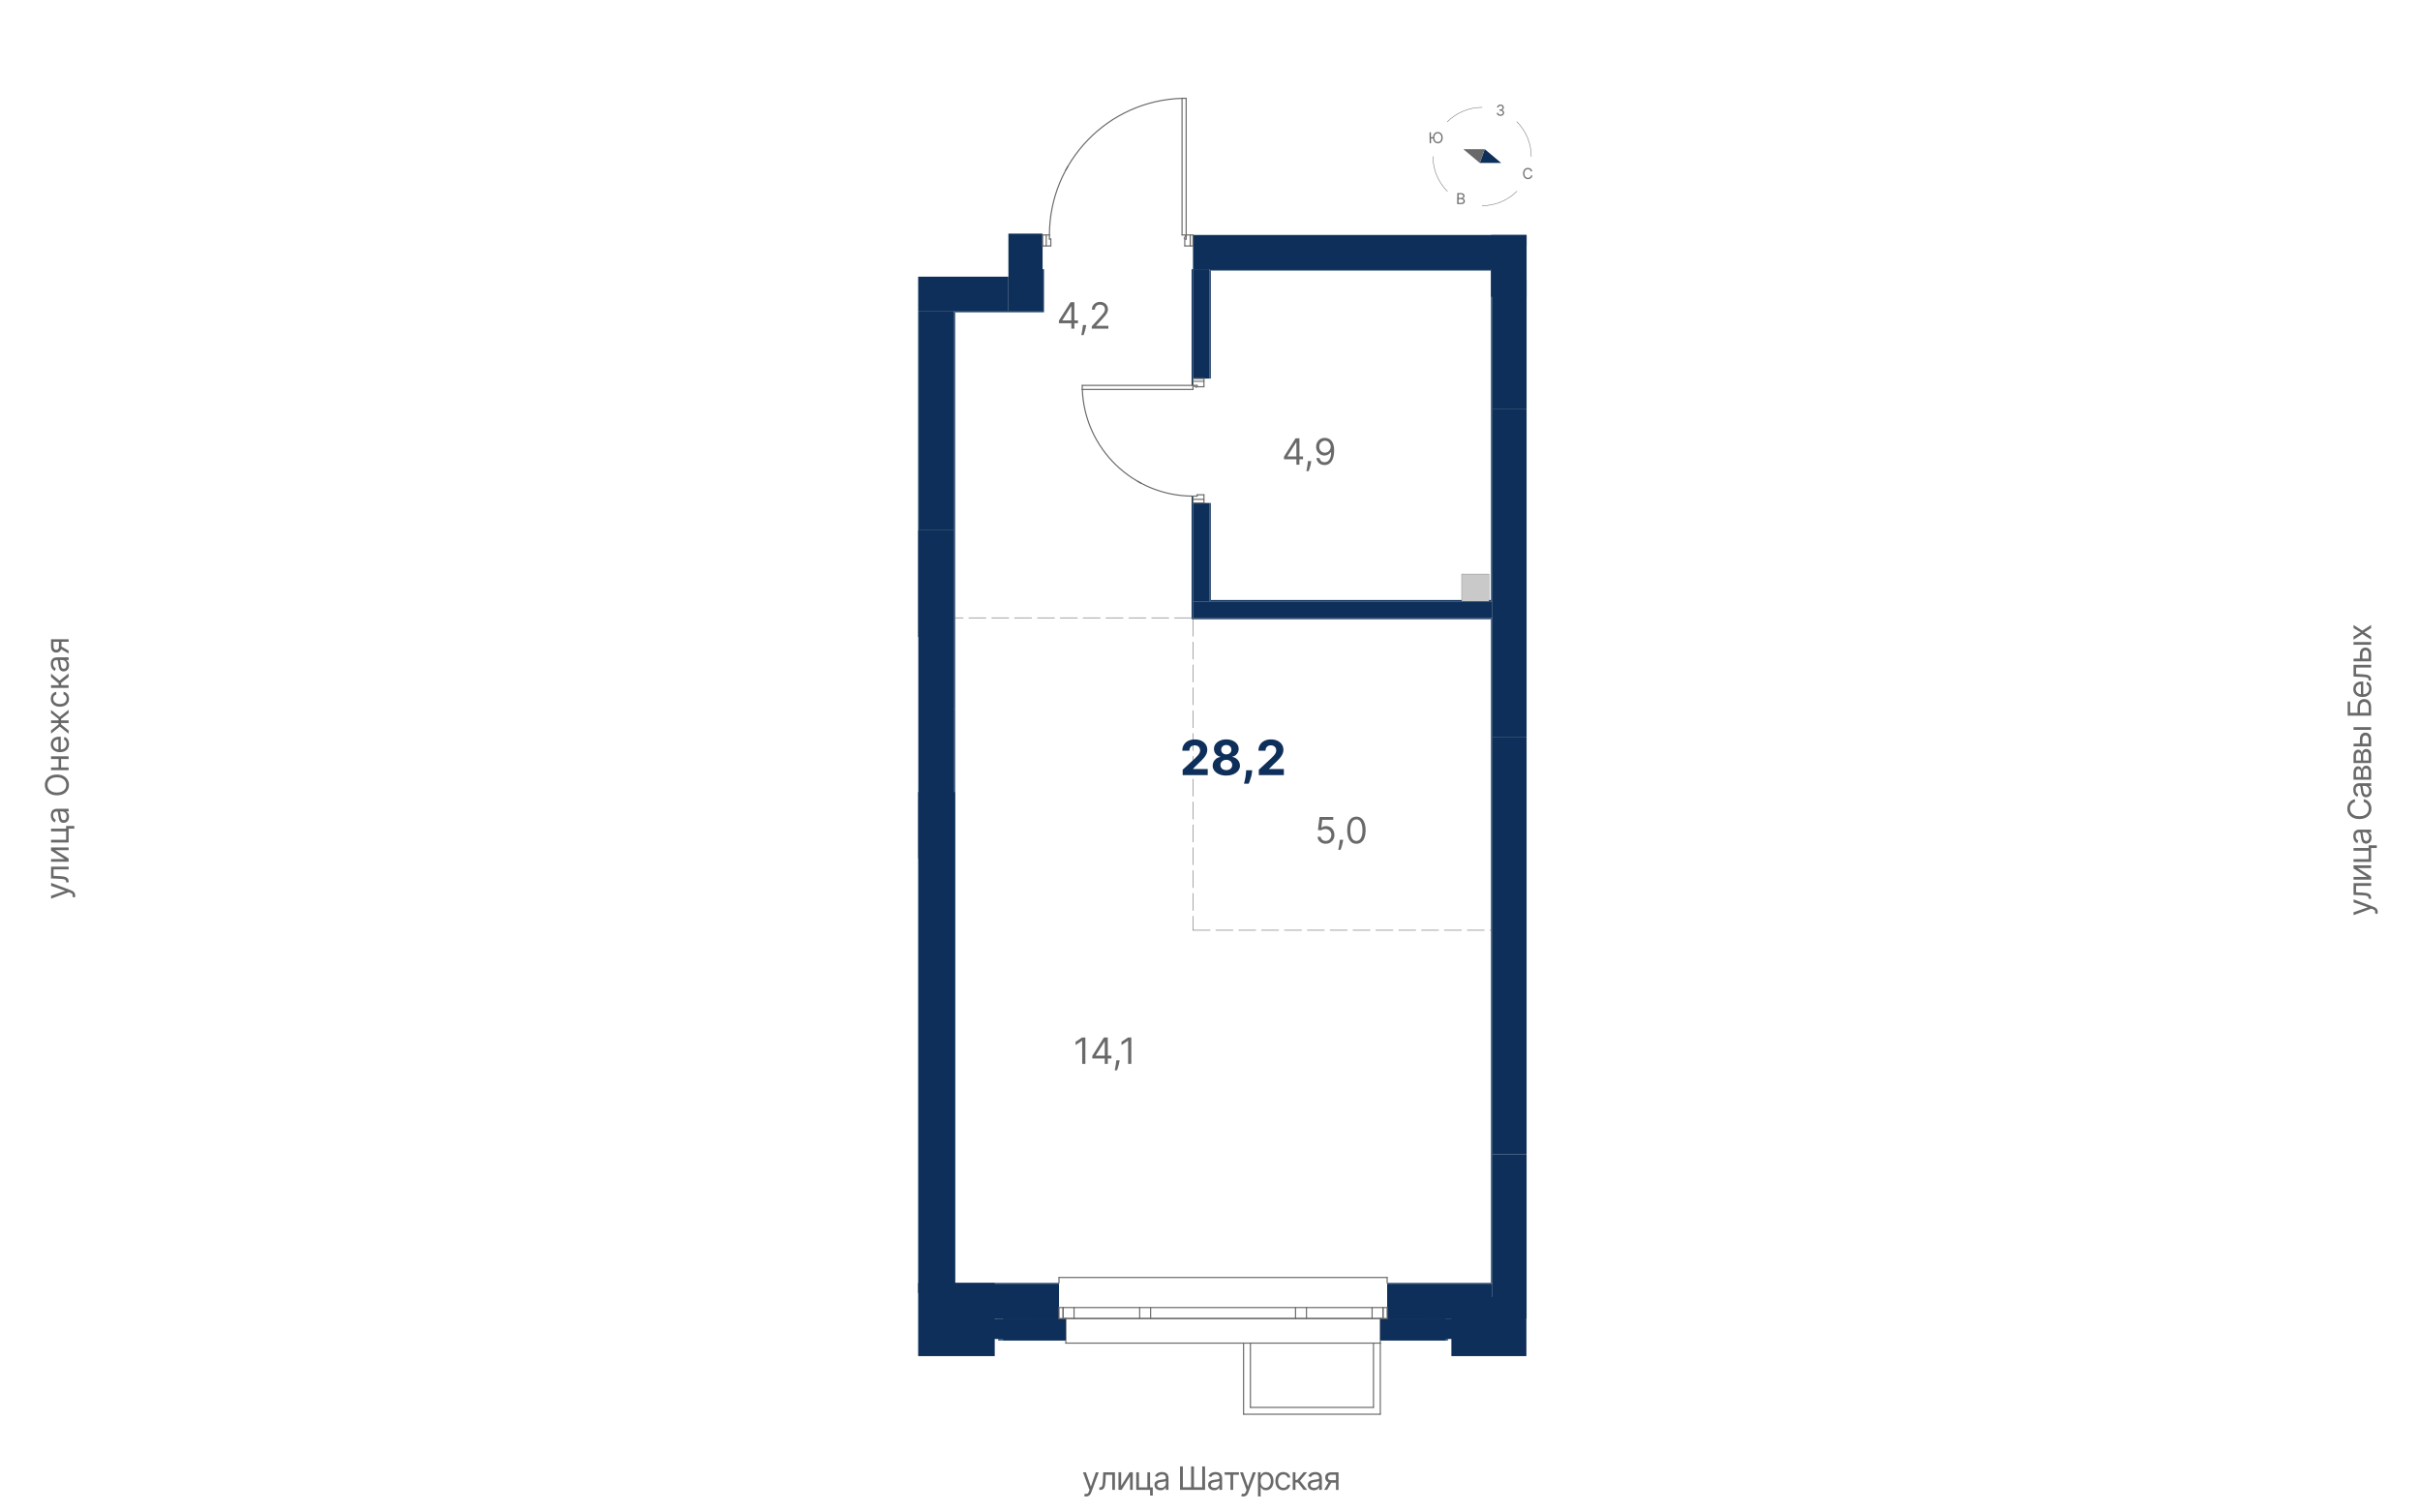 <?xml version="1.0" encoding="UTF-8"?>
<svg xmlns="http://www.w3.org/2000/svg" viewBox="0 0 1200 750">
  <defs>
    <style>
      .cls-1 {
        fill: #c9c9c9;
        stroke-width: .15px;
      }

      .cls-1, .cls-2, .cls-3, .cls-4, .cls-5 {
        stroke-linecap: round;
        stroke-linejoin: round;
      }

      .cls-1, .cls-2, .cls-3, .cls-5 {
        stroke: #696969;
      }

      .cls-6, .cls-7 {
        fill: #0d2f59;
      }

      .cls-6, .cls-8 {
        fill-rule: evenodd;
      }

      .cls-2 {
        stroke-dasharray: 0 0 8.5 2.83;
        stroke-width: .28px;
      }

      .cls-2, .cls-3, .cls-4, .cls-9, .cls-5 {
        fill: none;
      }

      .cls-3 {
        stroke-width: .24px;
      }

      .cls-10, .cls-8 {
        fill: #696969;
      }

      .cls-4 {
        stroke: #aaa;
        stroke-width: 0px;
      }

      .cls-5 {
        stroke-width: .57px;
      }
    </style>
  </defs>
  <g id="_роза_ветров" data-name="роза ветров">
    <g>
      <rect class="cls-9" width="1200" height="750"/>
      <g>
        <g>
          <path class="cls-10" d="M37.28,444.08c0,.23-.02,.43-.05,.61-.04,.18-.07,.3-.11,.37l-1.18-.34c.12-.49,.12-.9,0-1.22-.13-.33-.52-.61-1.17-.85l-.68-.25-8.77,3.23v-1.45l6.95-2.41v-.09l-6.95-2.41,.02-1.47,9.98,3.72c.44,.17,.81,.37,1.1,.62,.29,.25,.51,.53,.66,.86,.14,.32,.22,.69,.22,1.09Z"/>
          <path class="cls-10" d="M34.03,437.52h-1.25v-.32c0-.26-.05-.48-.16-.65-.1-.17-.29-.32-.55-.42-.26-.11-.63-.19-1.1-.25s-1.07-.1-1.8-.13l-3.86-.16v-5.82h8.73v1.34h-7.48v3.2l3.11,.14c.72,.03,1.35,.09,1.89,.19,.54,.1,1,.24,1.37,.44,.37,.19,.64,.45,.83,.78s.28,.73,.28,1.21v.46Z"/>
          <path class="cls-10" d="M32.05,425.97l-6.75-4.2v-1.55h8.73v1.34h-6.75l6.75,4.18v1.57h-8.73v-1.34h6.75Z"/>
          <path class="cls-10" d="M25.3,410.91h8.73v6.86h-8.73v-1.34h7.48v-4.18h-7.48v-1.34Zm7.48-1.34h4.07v1.34h-4.07v-1.34Z"/>
          <path class="cls-10" d="M34.23,405.04c0,.55-.11,1.06-.32,1.51-.21,.45-.52,.81-.92,1.07-.4,.26-.88,.4-1.45,.4-.5,0-.91-.1-1.22-.29-.31-.2-.56-.46-.74-.79-.18-.33-.31-.69-.4-1.09s-.16-.8-.21-1.21c-.07-.53-.12-.96-.16-1.29s-.1-.57-.18-.73c-.09-.15-.24-.23-.46-.23h-.04c-.56,0-1,.15-1.31,.46-.31,.3-.47,.77-.47,1.38s.14,1.14,.42,1.5c.28,.36,.58,.62,.9,.77l-.45,1.27c-.53-.23-.94-.53-1.24-.91-.3-.38-.5-.8-.62-1.25-.12-.45-.18-.9-.18-1.34,0-.28,.03-.6,.1-.97,.07-.37,.2-.72,.41-1.06s.51-.63,.93-.85c.41-.23,.97-.34,1.66-.34h5.75v1.34h-1.18v.07c.19,.09,.39,.24,.61,.46s.4,.49,.55,.85c.15,.35,.23,.78,.23,1.29Zm-1.21-.2c0-.53-.1-.98-.31-1.34-.21-.37-.48-.64-.81-.83-.33-.19-.68-.28-1.04-.28h-1.23c.07,.06,.13,.18,.18,.37s.1,.41,.14,.66,.07,.49,.1,.72c.03,.23,.05,.42,.07,.57,.04,.35,.12,.67,.22,.97,.1,.3,.25,.54,.45,.73,.2,.18,.47,.28,.81,.28,.47,0,.82-.17,1.05-.52,.24-.35,.35-.79,.35-1.32Z"/>
          <path class="cls-10" d="M28.21,384.09c1.23,0,2.29,.22,3.18,.67,.89,.44,1.58,1.05,2.07,1.82,.49,.77,.73,1.66,.73,2.65s-.24,1.88-.73,2.65c-.48,.77-1.17,1.38-2.07,1.82-.89,.44-1.96,.67-3.18,.67s-2.29-.22-3.18-.67c-.89-.44-1.58-1.05-2.07-1.82-.48-.77-.73-1.66-.73-2.65s.24-1.88,.73-2.65c.49-.77,1.17-1.38,2.07-1.82,.89-.44,1.96-.67,3.18-.67Zm0,1.36c-1.01,0-1.86,.17-2.55,.5-.69,.33-1.22,.79-1.57,1.36-.36,.57-.53,1.21-.53,1.91s.18,1.34,.53,1.91c.36,.57,.88,1.02,1.57,1.36,.69,.34,1.54,.5,2.55,.5s1.86-.17,2.55-.5c.69-.33,1.22-.79,1.57-1.36,.36-.57,.53-1.21,.53-1.91s-.18-1.34-.53-1.91c-.36-.57-.88-1.02-1.57-1.36-.69-.34-1.54-.5-2.55-.5Z"/>
          <path class="cls-10" d="M25.3,375.04h8.73v1.34h-8.73v-1.34Zm0,5.52h8.73v1.34h-8.73v-1.34Zm3.75-4.5h1.25v4.82h-1.25v-4.82Z"/>
          <path class="cls-10" d="M34.21,368.93c0,.84-.19,1.57-.56,2.17-.37,.61-.9,1.08-1.57,1.4-.67,.33-1.46,.49-2.35,.49s-1.68-.16-2.37-.49c-.68-.33-1.22-.79-1.6-1.38-.38-.59-.58-1.28-.58-2.07,0-.45,.08-.9,.23-1.35s.4-.85,.74-1.21c.34-.36,.79-.65,1.34-.87,.56-.22,1.24-.32,2.06-.32h.57v6.73h-1.16v-5.36c-.49,0-.93,.1-1.32,.29-.39,.2-.69,.47-.92,.83-.22,.36-.33,.78-.33,1.26,0,.53,.13,1,.39,1.38,.26,.39,.61,.69,1.03,.89,.42,.21,.87,.31,1.35,.31h.77c.66,0,1.22-.11,1.67-.34,.46-.23,.8-.55,1.04-.96,.24-.41,.36-.88,.36-1.43,0-.35-.05-.67-.15-.96s-.25-.53-.46-.74c-.2-.21-.46-.37-.76-.48l.36-1.29c.44,.14,.83,.37,1.16,.69,.33,.32,.59,.72,.77,1.19,.18,.47,.28,1.01,.28,1.6Z"/>
          <path class="cls-10" d="M34.03,363.82l-4.43-3.55-4.29,3.5v-1.59l3.73-2.91v-.73h-3.73v-1.34h3.73v-.7l-3.73-2.91v-1.59l4.29,3.48,4.43-3.52v1.61l-3.75,2.95v.68h3.75v1.34h-3.75v.68l3.75,2.98v1.61Z"/>
          <path class="cls-10" d="M34.21,346.5c0,.82-.19,1.52-.58,2.11s-.92,1.05-1.6,1.36c-.68,.32-1.45,.48-2.32,.48s-1.67-.16-2.35-.49c-.68-.33-1.21-.79-1.6-1.38-.38-.59-.58-1.28-.58-2.07,0-.61,.11-1.17,.34-1.66,.23-.49,.55-.9,.96-1.21s.89-.51,1.43-.59v1.34c-.4,.1-.75,.33-1.06,.68-.31,.35-.46,.82-.46,1.41,0,.52,.13,.98,.41,1.37,.27,.39,.65,.7,1.14,.91s1.07,.33,1.72,.33,1.26-.11,1.76-.32,.89-.52,1.16-.91,.42-.85,.42-1.38c0-.35-.06-.66-.18-.95s-.3-.52-.52-.72c-.23-.2-.5-.34-.82-.42v-1.34c.51,.08,.98,.26,1.39,.56s.74,.69,.98,1.18,.36,1.05,.36,1.7Z"/>
          <path class="cls-10" d="M34.03,341.11h-8.73v-1.34h3.79v-.89l-3.79-3.14v-1.73l4.2,3.52,4.52-3.57v1.73l-3.68,2.86v1.2h3.68v1.34Z"/>
          <path class="cls-10" d="M34.23,329.95c0,.55-.11,1.05-.32,1.51-.21,.45-.52,.81-.92,1.07s-.88,.4-1.45,.4c-.5,0-.91-.1-1.22-.3-.31-.2-.56-.46-.74-.79s-.31-.69-.4-1.09c-.09-.4-.16-.8-.21-1.21-.07-.53-.12-.96-.16-1.29s-.1-.57-.18-.73c-.09-.15-.24-.23-.46-.23h-.04c-.56,0-1,.15-1.31,.46-.31,.3-.47,.77-.47,1.38s.14,1.14,.42,1.51,.58,.62,.9,.77l-.45,1.27c-.53-.23-.94-.53-1.24-.91-.3-.38-.5-.8-.62-1.25-.12-.45-.18-.9-.18-1.34,0-.28,.03-.6,.1-.97,.07-.37,.2-.72,.41-1.06,.2-.34,.51-.63,.93-.85,.41-.23,.97-.34,1.66-.34h5.75v1.34h-1.18v.07c.19,.09,.39,.24,.61,.45,.22,.21,.4,.49,.55,.85,.15,.35,.23,.78,.23,1.29Zm-1.21-.2c0-.53-.1-.98-.31-1.34-.21-.37-.48-.64-.81-.83-.33-.19-.68-.28-1.04-.28h-1.23c.07,.06,.13,.18,.18,.37,.05,.19,.1,.41,.14,.66s.07,.49,.1,.72,.05,.42,.07,.57c.04,.35,.12,.67,.22,.97,.1,.3,.25,.54,.45,.73,.2,.18,.47,.28,.81,.28,.47,0,.82-.17,1.05-.52,.24-.35,.35-.79,.35-1.32Z"/>
          <path class="cls-10" d="M34.03,318.25h-7.5v2.32c0,.52,.12,.93,.36,1.23,.24,.3,.58,.45,1,.45s.74-.14,.98-.41c.24-.27,.36-.64,.36-1.12v-2.82h1.25v2.82c0,.59-.1,1.1-.31,1.53-.21,.43-.51,.76-.9,.99-.39,.23-.85,.35-1.38,.35s-1-.12-1.39-.36c-.39-.24-.68-.59-.89-1.04-.21-.45-.31-.99-.31-1.62v-3.59h8.73v1.27Zm0,5.82l-4.34-2.48v-1.45l4.34,2.48v1.45Z"/>
        </g>
        <g>
          <path class="cls-10" d="M1179.02,452.25c0,.23-.02,.43-.05,.61-.04,.18-.07,.3-.11,.37l-1.18-.34c.12-.49,.12-.9,0-1.22-.13-.33-.52-.61-1.17-.85l-.68-.25-8.77,3.23v-1.45l6.96-2.41v-.09l-6.96-2.41,.02-1.47,9.98,3.72c.44,.17,.81,.37,1.11,.62,.29,.25,.51,.53,.66,.86,.14,.32,.22,.69,.22,1.09Z"/>
          <path class="cls-10" d="M1175.77,445.68h-1.25v-.32c0-.26-.05-.48-.16-.65-.1-.17-.29-.32-.55-.42-.26-.11-.63-.19-1.1-.25s-1.07-.1-1.8-.13l-3.86-.16v-5.82h8.73v1.34h-7.48v3.2l3.11,.14c.72,.03,1.35,.09,1.89,.19,.54,.1,1,.24,1.37,.44,.37,.19,.64,.45,.83,.78s.28,.73,.28,1.21v.46Z"/>
          <path class="cls-10" d="M1173.79,434.86l-6.75-4.2v-1.55h8.73v1.34h-6.75l6.75,4.18v1.57h-8.73v-1.34h6.75Z"/>
          <path class="cls-10" d="M1167.04,420.51h8.73v6.86h-8.73v-1.34h7.48v-4.18h-7.48v-1.34Zm7.48-1.34h4.07v1.34h-4.07v-1.34Z"/>
          <path class="cls-10" d="M1175.97,415.37c0,.55-.1,1.06-.31,1.51-.21,.45-.52,.81-.92,1.07-.4,.26-.88,.4-1.45,.4-.5,0-.91-.1-1.22-.29-.31-.2-.56-.46-.74-.79-.18-.33-.31-.69-.4-1.09s-.16-.8-.21-1.21c-.07-.53-.12-.96-.16-1.29-.04-.33-.1-.57-.18-.73-.09-.15-.24-.23-.45-.23h-.05c-.56,0-1,.15-1.31,.46s-.47,.77-.47,1.38,.14,1.14,.42,1.5c.28,.36,.58,.62,.9,.77l-.46,1.27c-.53-.23-.94-.53-1.24-.91-.3-.38-.51-.8-.62-1.25-.12-.45-.18-.9-.18-1.34,0-.28,.03-.6,.1-.97,.07-.37,.2-.72,.41-1.06,.2-.34,.51-.63,.93-.85,.41-.23,.97-.34,1.66-.34h5.75v1.34h-1.18v.07c.19,.09,.39,.24,.61,.46s.4,.49,.55,.85c.15,.35,.23,.78,.23,1.29Zm-1.2-.2c0-.53-.1-.98-.31-1.34s-.48-.64-.81-.83c-.33-.19-.68-.28-1.04-.28h-1.23c.07,.06,.13,.18,.18,.37,.06,.19,.1,.41,.14,.66s.07,.49,.1,.72c.03,.23,.05,.42,.07,.57,.05,.35,.12,.67,.22,.97,.1,.3,.25,.54,.45,.73s.47,.28,.81,.28c.47,0,.82-.17,1.05-.52,.24-.35,.36-.79,.36-1.32Z"/>
          <path class="cls-10" d="M1167.77,396.31v1.41c-.41,.08-.76,.23-1.07,.43-.31,.21-.57,.46-.78,.75-.21,.29-.37,.62-.47,.97-.11,.36-.16,.73-.16,1.11,0,.7,.18,1.34,.53,1.91,.36,.57,.88,1.02,1.57,1.36,.69,.34,1.54,.5,2.55,.5s1.86-.17,2.55-.5c.69-.33,1.22-.79,1.57-1.36,.36-.57,.53-1.21,.53-1.91,0-.39-.05-.76-.16-1.11-.11-.36-.26-.68-.47-.97-.21-.29-.47-.54-.78-.75-.31-.21-.66-.35-1.07-.43v-1.41c.59,.11,1.13,.3,1.6,.58s.87,.63,1.2,1.05c.33,.42,.58,.88,.75,1.4,.17,.52,.26,1.07,.26,1.66,0,.99-.24,1.88-.73,2.65-.48,.77-1.17,1.38-2.07,1.82-.89,.44-1.95,.67-3.18,.67s-2.29-.22-3.18-.67-1.58-1.05-2.07-1.82c-.48-.77-.73-1.66-.73-2.65,0-.59,.09-1.14,.26-1.66,.17-.52,.42-.98,.75-1.4,.33-.42,.73-.77,1.19-1.05s1-.47,1.6-.58Z"/>
          <path class="cls-10" d="M1175.97,392.37c0,.55-.1,1.06-.31,1.51-.21,.45-.52,.81-.92,1.07-.4,.26-.88,.4-1.45,.4-.5,0-.91-.1-1.22-.29-.31-.2-.56-.46-.74-.79-.18-.33-.31-.69-.4-1.09s-.16-.8-.21-1.21c-.07-.53-.12-.96-.16-1.29-.04-.33-.1-.57-.18-.73-.09-.15-.24-.23-.45-.23h-.05c-.56,0-1,.15-1.31,.46s-.47,.77-.47,1.38,.14,1.14,.42,1.5c.28,.36,.58,.62,.9,.77l-.46,1.27c-.53-.23-.94-.53-1.24-.91-.3-.38-.51-.8-.62-1.25-.12-.45-.18-.9-.18-1.34,0-.28,.03-.6,.1-.97,.07-.37,.2-.72,.41-1.06,.2-.34,.51-.63,.93-.85,.41-.23,.97-.34,1.66-.34h5.75v1.34h-1.18v.07c.19,.09,.39,.24,.61,.46s.4,.49,.55,.85c.15,.35,.23,.78,.23,1.29Zm-1.2-.2c0-.53-.1-.98-.31-1.34s-.48-.64-.81-.83c-.33-.19-.68-.28-1.04-.28h-1.23c.07,.06,.13,.18,.18,.37,.06,.19,.1,.41,.14,.66s.07,.49,.1,.72c.03,.23,.05,.42,.07,.57,.05,.35,.12,.67,.22,.97,.1,.3,.25,.54,.45,.73s.47,.28,.81,.28c.47,0,.82-.17,1.05-.52,.24-.35,.36-.79,.36-1.32Z"/>
          <path class="cls-10" d="M1175.77,386.63h-8.73v-3.57c0-.94,.21-1.69,.64-2.24s.98-.83,1.68-.83c.53,0,.94,.16,1.23,.47,.29,.31,.49,.72,.59,1.21,.04-.32,.16-.64,.34-.94s.43-.56,.75-.76c.32-.2,.7-.3,1.16-.3s.85,.11,1.2,.34c.35,.23,.63,.55,.83,.98,.2,.42,.31,.93,.31,1.52v4.11Zm-5.07-1.27v-2.3c0-.36-.05-.67-.15-.93s-.24-.46-.43-.59c-.19-.14-.41-.21-.67-.21-.37,0-.66,.15-.87,.46s-.32,.73-.32,1.27v2.3h2.43Zm3.84,0v-2.84c0-.46-.11-.82-.33-1.08-.22-.26-.52-.39-.9-.39-.45,0-.81,.13-1.07,.39-.26,.26-.39,.62-.39,1.08v2.84h2.68Z"/>
          <path class="cls-10" d="M1175.77,378.38h-8.73v-3.57c0-.94,.21-1.69,.64-2.24s.98-.83,1.68-.83c.53,0,.94,.16,1.23,.47,.29,.31,.49,.72,.59,1.21,.04-.32,.16-.64,.34-.94s.43-.56,.75-.76c.32-.2,.7-.3,1.16-.3s.85,.11,1.2,.34c.35,.23,.63,.55,.83,.98,.2,.42,.31,.93,.31,1.52v4.11Zm-5.07-1.27v-2.3c0-.36-.05-.67-.15-.93s-.24-.46-.43-.59c-.19-.14-.41-.21-.67-.21-.37,0-.66,.15-.87,.46s-.32,.73-.32,1.27v2.3h2.43Zm3.84,0v-2.84c0-.46-.11-.82-.33-1.08-.22-.26-.52-.39-.9-.39-.45,0-.81,.13-1.07,.39-.26,.26-.39,.62-.39,1.08v2.84h2.68Z"/>
          <path class="cls-10" d="M1175.77,361.91h-8.73v-1.34h8.73v1.34Zm-5.57,7.04v-2.5c0-1.02,.26-1.8,.78-2.35,.52-.54,1.18-.81,1.97-.81,.52,0,1,.12,1.42,.36,.43,.24,.76,.6,1.02,1.07s.38,1.04,.38,1.73v3.66h-8.73v-1.34h7.48v-2.32c0-.53-.14-.97-.42-1.31-.28-.34-.64-.51-1.08-.51-.46,0-.84,.17-1.13,.51-.29,.34-.44,.78-.44,1.31v2.5h-1.25Z"/>
          <path class="cls-10" d="M1175.77,354.88h-11.64v-7.02h1.25v5.61h3.64v-2.95c0-.83,.14-1.54,.41-2.11,.27-.57,.66-1.01,1.15-1.31,.5-.3,1.08-.45,1.76-.45s1.27,.15,1.78,.45c.51,.3,.92,.73,1.21,1.31,.29,.57,.44,1.28,.44,2.11v4.36Zm-1.23-1.41v-2.95c0-.53-.11-.98-.32-1.35-.21-.37-.49-.65-.83-.84s-.7-.29-1.08-.29c-.56,0-1.04,.21-1.44,.64-.4,.43-.61,1.04-.61,1.84v2.95h4.27Z"/>
          <path class="cls-10" d="M1175.95,341.57c0,.84-.19,1.57-.56,2.17-.37,.61-.9,1.08-1.57,1.4-.67,.33-1.46,.49-2.35,.49s-1.68-.16-2.37-.49c-.68-.33-1.22-.79-1.6-1.38-.38-.59-.58-1.28-.58-2.07,0-.45,.08-.9,.23-1.35s.4-.85,.74-1.21c.34-.36,.79-.65,1.34-.87s1.24-.32,2.06-.32h.57v6.73h-1.16v-5.36c-.49,0-.93,.1-1.32,.29-.39,.2-.69,.47-.91,.83-.22,.36-.34,.78-.34,1.26,0,.53,.13,1,.4,1.38,.26,.39,.6,.69,1.03,.89,.42,.21,.87,.31,1.35,.31h.77c.66,0,1.22-.11,1.67-.34,.46-.23,.8-.55,1.04-.96,.24-.41,.36-.88,.36-1.43,0-.35-.05-.67-.15-.96-.1-.29-.25-.53-.46-.74-.2-.21-.46-.37-.76-.48l.36-1.29c.44,.14,.82,.37,1.16,.69,.33,.32,.59,.72,.77,1.19,.18,.47,.28,1.01,.28,1.6Z"/>
          <path class="cls-10" d="M1175.77,337.41h-1.25v-.32c0-.26-.05-.48-.16-.65-.1-.17-.29-.32-.55-.42-.26-.11-.63-.19-1.1-.25s-1.07-.1-1.8-.13l-3.86-.16v-5.82h8.73v1.34h-7.48v3.2l3.11,.14c.72,.03,1.35,.09,1.89,.19,.54,.1,1,.24,1.37,.44,.37,.19,.64,.45,.83,.78s.28,.73,.28,1.21v.46Z"/>
          <path class="cls-10" d="M1175.77,319.72h-8.73v-1.34h8.73v1.34Zm-5.57,7.05v-2.5c0-1.02,.26-1.81,.78-2.35,.52-.54,1.18-.81,1.97-.81,.52,0,1,.12,1.42,.36,.43,.24,.76,.6,1.02,1.07s.38,1.05,.38,1.73v3.66h-8.73v-1.34h7.48v-2.32c0-.53-.14-.97-.42-1.31-.28-.34-.64-.51-1.08-.51-.46,0-.84,.17-1.13,.51-.29,.34-.44,.78-.44,1.31v2.5h-1.25Z"/>
          <path class="cls-10" d="M1167.04,315.64l3.57-2.09-3.57-2.09v-1.55l4.36,2.82,4.36-2.82v1.55l-3.39,2.09,3.39,2.09v1.55l-4.36-2.77-4.36,2.77v-1.55Z"/>
        </g>
        <g>
          <path class="cls-10" d="M538.56,742.04c-.23,0-.43-.02-.61-.05-.18-.04-.3-.07-.37-.11l.34-1.18c.49,.12,.9,.12,1.22,0,.33-.13,.61-.52,.85-1.17l.25-.68-3.23-8.77h1.45l2.41,6.96h.09l2.41-6.96,1.47,.02-3.72,9.98c-.17,.44-.37,.81-.62,1.11-.25,.29-.53,.51-.86,.66-.32,.14-.69,.22-1.09,.22Z"/>
          <path class="cls-10" d="M545.12,738.79v-1.25h.32c.26,0,.48-.05,.65-.16,.17-.1,.32-.29,.42-.55,.11-.26,.19-.63,.25-1.1s.1-1.07,.13-1.8l.16-3.86h5.82v8.73h-1.34v-7.48h-3.21l-.14,3.11c-.03,.72-.09,1.35-.19,1.89-.1,.54-.24,1-.44,1.37-.2,.37-.45,.64-.78,.83-.32,.19-.72,.28-1.21,.28h-.45Z"/>
          <path class="cls-10" d="M555.95,736.81l4.21-6.75h1.54v8.73h-1.34v-6.75l-4.18,6.75h-1.57v-8.73h1.34v6.75Z"/>
          <path class="cls-10" d="M570.29,730.06v8.73h-6.86v-8.73h1.34v7.48h4.18v-7.48h1.34Zm1.34,7.48v4.07h-1.34v-4.07h1.34Z"/>
          <path class="cls-10" d="M575.44,738.99c-.55,0-1.05-.1-1.51-.31-.45-.21-.81-.52-1.07-.92-.27-.4-.4-.88-.4-1.45,0-.5,.1-.91,.29-1.22s.46-.56,.79-.74c.33-.18,.69-.31,1.09-.4s.8-.16,1.21-.21c.53-.07,.96-.12,1.29-.16,.33-.04,.57-.1,.73-.18,.15-.09,.23-.24,.23-.45v-.05c0-.56-.15-1-.46-1.31s-.77-.47-1.38-.47-1.14,.14-1.51,.42c-.36,.28-.62,.58-.77,.9l-1.27-.46c.23-.53,.53-.94,.91-1.24,.38-.3,.8-.51,1.25-.62,.45-.12,.9-.18,1.34-.18,.28,0,.6,.03,.97,.1,.37,.07,.72,.2,1.06,.41,.34,.2,.63,.51,.85,.93s.34,.97,.34,1.66v5.75h-1.34v-1.18h-.07c-.09,.19-.24,.39-.45,.61s-.49,.4-.85,.55-.78,.23-1.29,.23Zm.21-1.2c.53,0,.98-.1,1.34-.31,.37-.21,.64-.48,.83-.81,.19-.33,.28-.68,.28-1.04v-1.23c-.06,.07-.18,.13-.37,.18-.19,.06-.41,.1-.66,.14s-.49,.07-.72,.1c-.23,.03-.42,.05-.57,.07-.35,.05-.67,.12-.97,.22-.3,.1-.54,.25-.73,.45s-.28,.47-.28,.81c0,.47,.17,.82,.52,1.05,.35,.24,.79,.36,1.32,.36Z"/>
          <path class="cls-10" d="M585.14,727.15h1.41v10.34h4.09v-10.34h1.41v10.34h4.09v-10.34h1.41v11.64h-12.41v-11.64Z"/>
          <path class="cls-10" d="M602.03,738.99c-.55,0-1.05-.1-1.51-.31-.45-.21-.81-.52-1.07-.92-.27-.4-.4-.88-.4-1.45,0-.5,.1-.91,.29-1.22s.46-.56,.79-.74c.33-.18,.69-.31,1.09-.4s.8-.16,1.21-.21c.53-.07,.96-.12,1.29-.16,.33-.04,.57-.1,.73-.18,.15-.09,.23-.24,.23-.45v-.05c0-.56-.15-1-.46-1.31s-.77-.47-1.38-.47-1.14,.14-1.51,.42c-.36,.28-.62,.58-.77,.9l-1.27-.46c.23-.53,.53-.94,.91-1.24,.38-.3,.8-.51,1.25-.62,.45-.12,.9-.18,1.34-.18,.28,0,.6,.03,.97,.1,.37,.07,.72,.2,1.06,.41,.34,.2,.63,.51,.85,.93s.34,.97,.34,1.66v5.75h-1.34v-1.18h-.07c-.09,.19-.24,.39-.45,.61s-.49,.4-.85,.55-.78,.23-1.29,.23Zm.21-1.2c.53,0,.98-.1,1.34-.31,.37-.21,.64-.48,.83-.81,.19-.33,.28-.68,.28-1.04v-1.23c-.06,.07-.18,.13-.37,.18-.19,.06-.41,.1-.66,.14s-.49,.07-.72,.1c-.23,.03-.42,.05-.57,.07-.35,.05-.67,.12-.97,.22-.3,.1-.54,.25-.73,.45s-.28,.47-.28,.81c0,.47,.17,.82,.52,1.05,.35,.24,.79,.36,1.32,.36Z"/>
          <path class="cls-10" d="M607.26,731.31v-1.25h7.09v1.25h-2.86v7.48h-1.34v-7.48h-2.89Z"/>
          <path class="cls-10" d="M616.45,742.04c-.23,0-.43-.02-.61-.05-.18-.04-.3-.07-.37-.11l.34-1.18c.49,.12,.9,.12,1.22,0s.61-.52,.85-1.17l.25-.68-3.23-8.77h1.46l2.41,6.96h.09l2.41-6.96,1.47,.02-3.72,9.98c-.17,.44-.37,.81-.62,1.11-.25,.29-.53,.51-.85,.66-.32,.14-.69,.22-1.09,.22Z"/>
          <path class="cls-10" d="M623.79,742.06v-12h1.3v1.39h.16c.1-.15,.24-.35,.41-.58,.18-.24,.43-.45,.76-.64,.33-.19,.78-.28,1.35-.28,.73,0,1.38,.18,1.94,.55,.56,.37,1,.89,1.31,1.56,.31,.67,.47,1.47,.47,2.39s-.16,1.72-.47,2.4c-.31,.68-.75,1.2-1.31,1.57-.56,.37-1.2,.55-1.93,.55-.56,0-1.01-.09-1.35-.28s-.6-.4-.78-.64c-.18-.24-.32-.44-.42-.6h-.11v4.61h-1.34Zm1.32-7.64c0,.66,.1,1.24,.29,1.74,.19,.5,.47,.89,.85,1.18,.37,.28,.83,.42,1.36,.42s1.03-.15,1.41-.45c.38-.3,.66-.7,.85-1.2,.19-.51,.29-1.07,.29-1.69s-.09-1.17-.28-1.66-.47-.89-.85-1.18c-.38-.29-.85-.43-1.42-.43s-1,.14-1.38,.41-.65,.66-.84,1.15c-.19,.49-.28,1.06-.28,1.71Z"/>
          <path class="cls-10" d="M636.36,738.97c-.82,0-1.52-.19-2.11-.58-.59-.39-1.05-.92-1.36-1.6s-.48-1.45-.48-2.32,.16-1.67,.49-2.35c.33-.68,.79-1.21,1.38-1.6,.59-.38,1.28-.58,2.07-.58,.61,0,1.17,.11,1.66,.34,.49,.23,.9,.55,1.21,.95,.31,.41,.51,.89,.58,1.43h-1.34c-.1-.4-.33-.75-.68-1.06-.35-.31-.82-.46-1.41-.46-.52,0-.98,.14-1.37,.41-.39,.27-.7,.65-.92,1.14s-.33,1.07-.33,1.72,.11,1.26,.32,1.76,.52,.89,.91,1.17c.39,.28,.85,.42,1.38,.42,.35,0,.67-.06,.95-.18,.28-.12,.52-.3,.72-.52,.2-.23,.34-.5,.42-.82h1.34c-.08,.52-.26,.98-.56,1.39-.3,.41-.69,.74-1.18,.98-.49,.24-1.05,.36-1.7,.36Z"/>
          <path class="cls-10" d="M641.03,738.79v-8.73h1.34v3.8h.89l3.14-3.8h1.73l-3.52,4.21,3.57,4.52h-1.73l-2.86-3.68h-1.2v3.68h-1.34Z"/>
          <path class="cls-10" d="M651.47,738.99c-.55,0-1.05-.1-1.51-.31-.45-.21-.81-.52-1.07-.92-.26-.4-.4-.88-.4-1.45,0-.5,.1-.91,.3-1.22,.2-.31,.46-.56,.79-.74,.33-.18,.69-.31,1.09-.4,.4-.09,.8-.16,1.21-.21,.53-.07,.96-.12,1.29-.16,.33-.04,.57-.1,.73-.18,.15-.09,.23-.24,.23-.45v-.05c0-.56-.15-1-.46-1.31-.3-.31-.77-.47-1.38-.47s-1.14,.14-1.51,.42c-.36,.28-.62,.58-.77,.9l-1.27-.46c.23-.53,.53-.94,.91-1.24,.38-.3,.8-.51,1.25-.62,.45-.12,.9-.18,1.34-.18,.28,0,.6,.03,.97,.1s.72,.2,1.06,.41c.34,.2,.63,.51,.86,.93,.23,.41,.34,.97,.34,1.66v5.75h-1.34v-1.18h-.07c-.09,.19-.24,.39-.46,.61-.21,.22-.49,.4-.85,.55-.35,.15-.78,.23-1.29,.23Zm.2-1.2c.53,0,.98-.1,1.34-.31,.37-.21,.64-.48,.83-.81,.19-.33,.28-.68,.28-1.04v-1.23c-.06,.07-.18,.13-.37,.18-.19,.06-.41,.1-.66,.14s-.49,.07-.72,.1c-.23,.03-.42,.05-.57,.07-.35,.05-.67,.12-.97,.22-.3,.1-.54,.25-.73,.45s-.28,.47-.28,.81c0,.47,.17,.82,.52,1.05,.35,.24,.79,.36,1.32,.36Z"/>
          <path class="cls-10" d="M656.64,738.79l2.48-4.34h1.45l-2.48,4.34h-1.46Zm5.82,0v-7.5h-2.32c-.52,0-.93,.12-1.23,.36-.3,.24-.45,.58-.45,1s.14,.75,.41,.98,.64,.36,1.12,.36h2.82v1.25h-2.82c-.59,0-1.1-.1-1.53-.31-.43-.21-.76-.51-.99-.89-.23-.39-.35-.85-.35-1.38s.12-1,.36-1.39c.24-.39,.59-.68,1.04-.89,.45-.21,.99-.31,1.62-.31h3.59v8.73h-1.27Z"/>
        </g>
      </g>
      <g>
        <polyline class="cls-6" points="744.4 80.81 733.77 80.81 736.25 73.98 744.4 80.81"/>
        <polyline class="cls-8" points="725.62 73.98 736.25 73.98 733.77 80.81 725.62 73.98"/>
        <path class="cls-3" d="M717.68,60.39c4.57-4.57,10.77-7.14,17.24-7.15"/>
        <path class="cls-3" d="M752.16,60.37c4.57,4.57,7.14,10.77,7.15,17.24"/>
        <path class="cls-3" d="M717.7,94.86c-4.57-4.57-7.14-10.77-7.15-17.24"/>
        <path class="cls-3" d="M752.17,94.85c-4.57,4.57-10.77,7.14-17.24,7.15"/>
        <path class="cls-10" d="M759.78,84.93l-.66,.03c-.05-.19-.12-.35-.22-.49-.1-.14-.23-.26-.37-.35-.14-.09-.3-.16-.47-.2-.17-.04-.34-.06-.52-.05-.33,.01-.62,.11-.88,.29-.26,.18-.46,.43-.6,.76-.14,.33-.2,.73-.18,1.2,.02,.47,.12,.87,.29,1.18,.17,.32,.39,.55,.67,.71,.27,.15,.58,.22,.9,.21,.18,0,.35-.04,.52-.1,.17-.06,.31-.14,.45-.24,.13-.1,.24-.23,.33-.38,.09-.15,.15-.32,.18-.51l.66-.03c-.04,.28-.12,.53-.24,.76-.12,.23-.28,.42-.46,.58-.19,.16-.4,.29-.64,.38-.24,.09-.49,.14-.77,.15-.46,.02-.88-.08-1.25-.29-.37-.21-.67-.52-.89-.93-.22-.41-.35-.9-.38-1.47-.03-.57,.06-1.07,.25-1.5,.19-.43,.46-.76,.81-1,.35-.24,.76-.37,1.22-.39,.27-.01,.53,.02,.78,.09,.25,.07,.47,.18,.67,.32,.2,.15,.37,.32,.51,.54,.14,.21,.24,.46,.3,.73Z"/>
        <path class="cls-10" d="M722.54,101.16l.11-5.44,1.9,.04c.38,0,.69,.08,.93,.21,.24,.13,.42,.31,.54,.53,.12,.22,.17,.46,.17,.73,0,.23-.05,.43-.13,.58-.08,.15-.2,.27-.33,.35s-.28,.15-.44,.19v.05c.16,.01,.33,.08,.5,.19,.17,.11,.3,.27,.41,.47,.11,.2,.16,.44,.16,.73,0,.27-.07,.52-.2,.73-.13,.22-.33,.38-.6,.51-.27,.12-.62,.18-1.05,.17l-1.96-.04Zm.67-.57l1.31,.03c.43,0,.74-.07,.92-.23,.18-.16,.28-.36,.28-.6,0-.18-.04-.36-.13-.51s-.22-.29-.39-.39c-.17-.1-.38-.15-.61-.15l-1.34-.03-.04,1.89Zm.05-2.46l1.22,.02c.2,0,.38-.03,.54-.11s.29-.18,.39-.32c.1-.14,.15-.31,.15-.5,0-.24-.07-.44-.24-.61-.16-.17-.43-.26-.79-.27l-1.24-.03-.04,1.81Z"/>
        <path class="cls-10" d="M744.02,57.45c-.35,0-.66-.07-.93-.2-.27-.13-.48-.3-.64-.52s-.24-.47-.25-.76h.67c0,.19,.07,.34,.17,.47,.1,.13,.24,.23,.41,.3,.17,.07,.36,.11,.57,.12,.23,0,.44-.03,.62-.11,.18-.08,.33-.19,.43-.33s.16-.31,.16-.5c0-.2-.04-.38-.14-.53-.1-.16-.24-.28-.43-.37-.19-.09-.42-.14-.7-.15h-.43s.01-.59,.01-.59h.43c.22,.01,.41-.02,.57-.1,.17-.07,.3-.18,.39-.32s.15-.31,.15-.5c0-.18-.03-.35-.11-.48-.08-.14-.19-.25-.34-.33-.15-.08-.32-.12-.52-.12-.19,0-.36,.03-.53,.09s-.3,.16-.41,.29-.17,.28-.18,.46h-.64c.02-.3,.11-.55,.27-.76,.17-.21,.38-.38,.64-.49,.26-.12,.55-.17,.86-.16,.34,0,.62,.08,.86,.22,.24,.14,.42,.32,.54,.55,.12,.22,.18,.46,.18,.72,0,.31-.09,.56-.26,.78-.17,.21-.38,.36-.66,.44v.04c.34,.06,.61,.21,.79,.45,.19,.24,.28,.53,.27,.88,0,.3-.09,.56-.26,.79-.17,.23-.39,.41-.67,.54-.28,.13-.59,.19-.95,.18Z"/>
        <path class="cls-10" d="M709.53,65.59l.07,5.44h-.66s-.07-5.43-.07-5.43h.66Zm1.22,2.45v.58s-1.66,.02-1.66,.02v-.58s1.66-.02,1.66-.02Zm4.62,.19c0,.57-.09,1.07-.29,1.49-.2,.42-.48,.75-.84,.98s-.77,.35-1.23,.35c-.46,0-.88-.1-1.24-.33-.36-.22-.65-.54-.86-.96-.21-.42-.32-.91-.33-1.48,0-.57,.09-1.07,.29-1.49,.2-.42,.48-.75,.84-.98,.36-.23,.77-.35,1.23-.35,.46,0,.88,.1,1.24,.32,.36,.22,.65,.54,.86,.96s.32,.91,.33,1.48Zm-.64,0c0-.47-.09-.87-.25-1.19-.16-.32-.38-.56-.64-.73-.27-.16-.57-.24-.9-.24s-.63,.09-.89,.26-.47,.42-.63,.74c-.15,.33-.23,.72-.22,1.2s.09,.87,.25,1.19c.16,.32,.38,.56,.64,.73s.57,.24,.9,.24,.63-.09,.89-.26c.26-.17,.47-.42,.62-.74,.15-.33,.23-.72,.22-1.2Z"/>
      </g>
    </g>
  </g>
  <g id="A-GENM-____-OTLN">
    <g id="HATCH">
      <rect class="cls-1" x="724.79" y="284.66" width="13.56" height="13.56"/>
    </g>
    <g id="LINE">
      <line class="cls-4" x1="685.46" y1="272.8" x2="685.46" y2="262.63"/>
    </g>
    <g id="LINE-2" data-name="LINE">
      <line class="cls-4" x1="756.65" y1="121.95" x2="756.65" y2="138.56"/>
    </g>
  </g>
  <g id="A-GLAZ-____-MCUT">
    <g id="LINE-3" data-name="LINE">
      <line class="cls-5" x1="685.13" y1="663.92" x2="685.13" y2="653.81"/>
    </g>
    <g id="LINE-4" data-name="LINE">
      <line class="cls-5" x1="685.13" y1="653.81" x2="684.45" y2="653.81"/>
    </g>
    <g id="LINE-5" data-name="LINE">
      <line class="cls-5" x1="684.45" y1="653.81" x2="684.45" y2="663.92"/>
    </g>
    <g id="LINE-6" data-name="LINE">
      <line class="cls-5" x1="684.45" y1="663.92" x2="685.13" y2="663.92"/>
    </g>
    <g id="LINE-7" data-name="LINE">
      <line class="cls-5" x1="528.51" y1="663.92" x2="528.51" y2="653.81"/>
    </g>
    <g id="LINE-8" data-name="LINE">
      <line class="cls-5" x1="528.51" y1="653.81" x2="527.84" y2="653.81"/>
    </g>
    <g id="LINE-9" data-name="LINE">
      <line class="cls-5" x1="527.84" y1="653.81" x2="527.84" y2="663.92"/>
    </g>
    <g id="LINE-10" data-name="LINE">
      <line class="cls-5" x1="527.84" y1="663.92" x2="528.51" y2="663.92"/>
    </g>
  </g>
  <g id="A-WALL-____-MCUT">
    <g id="LINE-11" data-name="LINE">
      <line class="cls-7" x1="687.84" y1="653.81" x2="721.23" y2="653.81"/>
    </g>
  </g>
  <g id="A-WALL-____-PATT">
    <g id="HATCH-2" data-name="HATCH">
      <rect class="cls-7" x="455.97" y="572.46" width="16.95" height="81.36"/>
      <path class="cls-7" d="M455.97,580.62l8.17-8.17m-8.17,23.63l16.95-16.95m-16.95,32.41l16.95-16.95m-16.95,32.41l16.95-16.95m-16.95,32.41l16.95-16.95m-12.82,28.28l12.82-12.82m-16.95-68.1l.43-.43m-.43,15.9l3.23-3.23m1.93-1.93l.16-.16m1.77-1.77l8.8-8.8m-14.6,30.07l9.67-9.67m1.93-1.93l.16-.16m1.77-1.77l2.12-2.12m-16.95,32.41l5.16-5.16m1.93-1.93l.16-.16m1.77-1.77l7.92-7.92m-15.65,31.12l.16-.16m1.77-1.77l9.67-9.67m1.93-1.93l.16-.16m1.77-1.77l.19-.19m-16.95,32.41l7.09-7.09m1.93-1.93l.16-.16m1.77-1.77l5.99-5.99m-5.09,20.55l2.96-2.96m1.93-1.93l.16-.16"/>
    </g>
    <g id="HATCH-3" data-name="HATCH">
      <polygon class="cls-7" points="749.4 653.81 756.99 653.81 756.99 572.46 740.04 572.46 740.04 653.81 749.4 653.81"/>
      <path class="cls-7" d="M740.04,574.91l2.46-2.46m-2.46,17.92l16.95-16.95m-16.95,32.41l16.95-16.95m-16.95,32.41l16.95-16.95m-16.95,32.41l16.95-16.95m-16.95,32.41l16.95-16.95m-3.06,18.53l3.06-3.06m-16.95-68.1l7.18-7.18m1.93-1.93l.16-.16m-9.28,24.74l1.39-1.39m1.93-1.93l.16-.16m1.77-1.77l9.67-9.67m1.93-1.93l.1-.1m-16.95,32.41l9.12-9.12m1.93-1.93l.16-.16m1.77-1.77l3.97-3.97m-16.95,32.41l3.32-3.32m1.93-1.93l.16-.16m1.77-1.77l9.67-9.67m-15.46,30.93l9.67-9.67m1.93-1.93l.16-.16m1.77-1.77l2.03-2.03m-9.77,25.23l.16-.16m1.77-1.77l7.83-7.83"/>
    </g>
    <g id="HATCH-4" data-name="HATCH">
      <polygon class="cls-7" points="455.36 425.68 472.92 425.68 472.92 262.97 455.36 262.97 455.36 385.31 455.36 425.68"/>
      <path class="cls-7" d="M455.36,271.34l8.67-8.37m-8.67,23.84l17.56-16.95m-17.56,32.41l17.56-16.95m-17.56,32.41l17.56-16.95m-17.56,32.41l17.56-16.95m-17.56,32.41l17.56-16.95m-17.56,32.41l17.56-16.95m-17.56,32.41l17.56-16.95m-17.56,32.41l17.56-16.95m-17.56,32.41l17.56-16.95m-17.24,32.11l17.24-16.65m-1.22,16.65l1.22-1.18m-17.56-160.89l.66-.64m.68,14.81l10.01-9.67m2-1.93l.17-.16m1.84-1.77l1.32-1.28m-16.68,31.57l5.35-5.16m2-1.93l.17-.16m1.84-1.77l8.2-7.92m-16.21,31.12l.17-.16m1.84-1.77l10.01-9.67m2-1.93l.17-.16m1.84-1.77l.2-.19m-17.56,32.41l7.35-7.1m2-1.93l.17-.16m1.84-1.77l6.2-5.99m-17.56,32.41l1.34-1.3m2-1.93l.17-.16m1.84-1.77l10.01-9.67m2-1.93l.17-.16m-17.53,32.39l9.35-9.03m2-1.93l.17-.16m1.84-1.77l4.2-4.05m-17.56,32.41l3.35-3.23m2-1.93l.17-.16m1.84-1.77l10.01-9.67m-16.02,30.93l10.01-9.67m2-1.93l.17-.16m1.84-1.77l2.2-2.12m-17.56,32.41l5.35-5.16m2-1.93l.17-.16m1.84-1.77l8.21-7.92m-16.21,31.12l.17-.16m1.84-1.77l10.01-9.67m2-1.93l.17-.16m1.84-1.77l.2-.19m-8.21,23.39l.17-.16m1.84-1.77l6.2-5.99"/>
    </g>
    <g id="HATCH-5" data-name="HATCH">
      <polygon class="cls-7" points="749.4 365.68 756.99 365.68 756.99 202.97 740.04 202.97 740.04 365.68 742.24 365.68 749.4 365.68"/>
      <path class="cls-7" d="M740.04,203.77l.8-.8m-.8,16.27l16.27-16.27m-16.27,31.73l16.95-16.95m-16.95,32.41l16.95-16.95m-16.95,32.41l16.95-16.95m-16.95,32.41l16.95-16.95m-16.95,32.41l16.95-16.95m-16.95,32.41l16.95-16.95m-16.95,32.41l16.95-16.95m-16.95,32.41l16.95-16.95m-16.95,32.41l16.95-16.95m-8.75,24.21l8.75-8.75m-15.56-146.81l7.15-7.15m-8.54,24l5.25-5.25m1.93-1.93l.16-.16m1.77-1.77l7.83-7.83m-15.56,31.03l.16-.16m1.77-1.77l9.67-9.67m1.93-1.93l.16-.16m1.77-1.77l.1-.1m-16.95,32.41l7.19-7.19m1.93-1.93l.16-.16m1.77-1.77l5.9-5.9m-16.95,32.41l1.39-1.39m1.93-1.93l.16-.16m1.77-1.77l9.67-9.67m1.93-1.93l.1-.1m-16.95,32.41l9.12-9.12m1.93-1.93l.16-.16m1.77-1.77l3.96-3.96m-16.95,32.41l3.32-3.32m1.93-1.93l.16-.16m1.77-1.77l9.67-9.67m-15.46,30.93l9.67-9.67m1.93-1.93l.16-.16m1.77-1.77l2.03-2.03m-16.95,32.41l5.25-5.25m1.93-1.93l.16-.16m1.77-1.77l7.83-7.83m-15.56,31.03l.16-.16m1.77-1.77l9.67-9.67m1.93-1.93l.16-.16m1.77-1.77l.1-.1m-16.48,31.95l6.72-6.72m1.93-1.93l.16-.16m1.77-1.77l5.9-5.9m-.1,15.56l.1-.1"/>
    </g>
    <g id="HATCH-6" data-name="HATCH">
      <path class="cls-7" d="M687.84,653.81h52.2v-16.95h-52.2v16.95m-162.71,0v-16.95h-52.2v16.95h52.2Z"/>
      <path class="cls-7" d="M472.92,643.49l6.62-6.62m-6.62,16.21l16.21-16.21m-7.36,16.95l16.95-16.95m-7.36,16.95l16.95-16.95m-7.36,16.95l16.95-16.95m-7.36,16.95l14.59-14.59m-5,14.59l5-5m162.71-9.31l2.64-2.64m-2.64,12.23l12.23-12.23m-7.36,16.95l16.95-16.95m-7.36,16.95l16.95-16.95m-7.36,16.95l16.95-16.95m-7.36,16.95l16.95-16.95m-7.36,16.95l8.99-8.99"/>
    </g>
    <g id="HATCH-7" data-name="HATCH">
      <polygon class="cls-7" points="756.99 202.97 756.99 138.56 756.65 138.56 756.65 121.95 756.99 121.95 756.99 116.52 740.04 116.52 740.04 202.97 756.65 202.97 756.99 202.97"/>
      <path class="cls-7" d="M740.04,141.91l16.61-16.61m-16.61,63l16.95-16.95m-16.95-21.71l16.61-16.61m-16.61,63l16.95-16.95m-16.95-21.71l16.95-16.95m-16.15,62.54l16.15-16.15m-16.95-68.1l2.19-2.19m-2.19,48.58l16.95-16.95m-8.41,54.81l8.41-8.41"/>
    </g>
    <g id="HATCH-8" data-name="HATCH">
      <path class="cls-7" d="M719.05,663.98h2.18v-9.66l.17-.51-36.27,.07v10.03l32.88,.07h1.04m-224.09,0l32.88-.07v-10.1l-36.25,.07,.14,.43v9.66h3.22Z"/>
      <path class="cls-7" d="M491.73,663.03l9.16-9.16m1.41,10.1l10.12-10.12m1.41,10.1l10.12-10.12m1.41,10.1l2.48-2.48m158.6,2.48l10.05-10.05m1.43,10.08l10.1-10.1m1.38,10.13l10.15-10.15m1.34,10.17l.34-.34m-223.04,.33l-6.45-6.45m17.93,6.43l-10.08-10.08m21.56,10.06l-10.08-10.08m16.77,5.26l-5.29-5.29m171.19,10.11l-8.61-8.61m20.14,8.63l-10.09-10.09m21.62,10.11l-10.14-10.14m14.57,3.06l-3.09-3.09"/>
    </g>
    <g id="HATCH-9" data-name="HATCH">
      <path class="cls-7" d="M717.65,664.66h.36v-.68h-33.56v.68h33.2m-222.69,0h33.56v-.68h-33.56v.68Z"/>
      <path class="cls-7" d="M518.46,663.98h0m.64,.59l.1,.09"/>
    </g>
    <g id="HATCH-10" data-name="HATCH">
      <polygon class="cls-7" points="485.25 154.15 500.04 154.15 500.04 137.2 455.29 137.2 455.29 154.15 484.48 154.15 485.25 154.15"/>
      <path class="cls-7" d="M471,154.15l9.73-16.95m16.9,16.95l2.41-4.2m-44.75-7.09l3.25-5.66m16.9,16.95l9.73-16.95m-29.87,13.39l7.68-13.39m16.9,16.95l9.73-16.95m-31.92,16.95l9.73-16.95m16.9,16.95l9.73-16.95"/>
    </g>
    <g id="HATCH-11" data-name="HATCH">
      <polygon class="cls-7" points="514.96 154.15 516.99 154.15 516.99 115.85 500.04 115.85 500.04 154.15 514.96 154.15"/>
      <path class="cls-7" d="M500.04,149.87l16.95-17.25m-13.42,21.53l13.42-13.66m-16.95-22.1l2.49-2.54m8.77,38.31l5.69-5.79m-16.95-22.1l10.23-10.41"/>
    </g>
    <g id="HATCH-12" data-name="HATCH">
      <polygon class="cls-7" points="591.57 133.47 740.04 133.47 740.04 116.52 591.57 116.52 591.57 121.95 591.57 133.47"/>
      <path class="cls-7" d="M609.3,133.47l16.95-16.95m29.44,16.95l16.95-16.95m29.44,16.95l16.95-16.95m-102,16.95l16.95-16.95m29.44,16.95l16.95-16.95m29.44,16.95l16.95-16.95m-135.2,3.75l3.75-3.75m29.44,16.95l16.95-16.95m29.44,16.95l16.95-16.95m29.44,16.95l16.95-16.95m-142.93,11.49l11.49-11.49m29.44,16.95l16.95-16.95m29.44,16.95l16.95-16.95m29.44,16.95l14.76-14.76"/>
    </g>
    <g id="HATCH-13" data-name="HATCH">
      <rect class="cls-7" x="455.97" y="425.68" width="16.95" height="146.78"/>
      <path class="cls-7" d="M455.97,425.98l.3-.3m-.3,46.7l16.95-16.95m-16.95,63.34l16.95-16.95m-16.95,63.34l16.95-16.95m-16.95-114.5l8.03-8.03m-8.03,54.43l16.95-16.95m-16.95,63.34l16.95-16.95m-16.52,62.91l16.52-16.52m-16.95-114.5l15.77-15.77m-15.77,62.16l16.95-16.95m-16.95,63.34l16.95-16.95m-8.78,55.18l8.78-8.78m-16.95-114.5l16.95-16.95m-16.95,63.34l16.95-16.95m-16.95,63.34l16.95-16.95m-1.05,47.44l1.05-1.05"/>
    </g>
    <g id="HATCH-14" data-name="HATCH">
      <polygon class="cls-7" points="455.97 262.97 472.92 262.97 472.92 154.15 455.97 154.15 455.97 222.1 455.97 262.97"/>
      <path class="cls-7" d="M455.97,194.02l16.95-16.95m-16.95,63.34l16.95-16.95m-16.95-68.1l1.2-1.2m-1.2,47.6l16.95-16.95m-16.95,63.34l16.95-16.95m-16.95-68.1l8.93-8.93m-8.93,55.33l16.95-16.95m-16.95,63.34l16.95-16.95m-16.95-68.1l16.67-16.67m-16.67,63.06l16.95-16.95m-16.31,62.7l16.31-16.31"/>
    </g>
    <g id="HATCH-15" data-name="HATCH">
      <polygon class="cls-7" points="756.99 572.46 756.99 365.68 740.04 365.68 740.04 572.46 749.4 572.46 756.99 572.46"/>
      <path class="cls-7" d="M740.04,373.88l8.2-8.2m-8.2,54.59l16.95-16.95m-16.95,63.34l16.95-16.95m-16.95,63.34l16.95-16.95m-16.95,63.34l16.95-16.95m-16.95-160.89l15.93-15.93m-15.93,62.32l16.95-16.95m-16.95,63.34l16.95-16.95m-16.95,63.34l16.95-16.95m-16.95,63.34l16.95-16.95m-16.95-160.89l16.95-16.95m-16.95,63.34l16.95-16.95m-16.95,63.34l16.95-16.95m-16.95,63.34l16.95-16.95m-14.49,60.89l14.49-14.49m-16.95-160.89l16.95-16.95m-16.95,63.34l16.95-16.95m-16.95,63.34l16.95-16.95m-16.95,63.34l16.95-16.95m-6.76,53.15l6.76-6.76"/>
    </g>
    <g id="HATCH-16" data-name="HATCH">
      <polygon class="cls-7" points="645.46 306.36 740.04 306.36 740.04 298.22 591.57 298.22 591.57 306.36 640.93 306.36 645.46 306.36"/>
      <path class="cls-7" d="M598.79,306.36l8.14-8.14m15.06,8.14l8.14-8.14m15.06,8.14l8.14-8.14m15.06,8.14l8.14-8.14m15.06,8.14l8.14-8.14m15.06,8.14l8.14-8.14m15.06,8.14l2.07-2.07m-133.52,2.07l8.14-8.14m15.06,8.14l8.14-8.14m15.06,8.14l8.14-8.14m15.06,8.14l8.14-8.14m15.06,8.14l8.14-8.14m15.06,8.14l8.14-8.14"/>
    </g>
    <g id="HATCH-17" data-name="HATCH">
      <path class="cls-7" d="M591.57,298.22h8.14v-48.81h-8.14v48.81m5.42-110.51h2.71v-54.24h-8.14v54.24h5.42Z"/>
      <path class="cls-7" d="M591.57,151.21l8.14-8.14m-8.14,31.33l8.14-8.14m-8.14,100.92l8.14-8.14m-8.14,31.33l8.14-8.14m-8.14-146.51l2.27-2.27m-2.27,25.47l8.14-8.14m-8.14,31.33l8.14-8.14m-8.14,77.73l2.32-2.32m-2.32,25.52l8.14-8.14m-8.14,31.33l8.14-8.14"/>
    </g>
    <g id="HATCH-18" data-name="HATCH">
      <rect class="cls-7" x="455.29" y="154.15" width=".68" height="161.7"/>
      <path class="cls-7" d="M455.29,276.31l.08-.06m-.04,4.35l.18-.14m-.04,4.35l.18-.14m-.04,4.35l.18-.14m-.04,4.35l.18-.14m-.04,4.35l.09-.07m-.68-111.79l.13-.1m-.04,4.35l.18-.14m-.04,4.35l.18-.14m-.04,4.35l.18-.14m-.04,4.35l.17-.13m-.04,4.35l.04-.03m-.68-30.93h.02m-.02,16.99l.18-.02m-.18,11.35h.1m.01,5.65l.23-.03m-.3,11.36l.23-.03m.01,5.66l.23-.03m-.3,11.36l.23-.03m.01,5.66l.23-.03m-.3,11.36l.23-.03m.01,5.66h.08m-.15,11.33l.15-.02m-.17-107.56l.17-.02m0,16.99h0m-.68,113.34h.01m-.01,16.99l.18-.02m.31-149.3l.19,.12m-.68,16.97l.09,.06m.06,21.8l.19,.12m.06,21.8l.19,.12m.06,21.8h.02m-.68,21.34l.18,.12m.06,21.8l.19,.12m.06,21.8l.18,.11m-.68-117.91l.14,.09m.06,21.8l.19,.12m.06,21.8l.19,.12m-.57-45.75l.17,.15m-.25,15.66l.14,.13m.24,.22l.17,.15m-.27,15.64l.17,.15m.24,.22h0m-.11,15.79l.11,.1m-.6,70.94l.17,.15m-.25-111.44l.04,.04m.13,16.01l.17,.15m.13,16.01l.17,.15"/>
    </g>
    <g id="HATCH-19" data-name="HATCH">
      <rect class="cls-7" x="516.99" y="133.47" width=".68" height="21.36"/>
      <path class="cls-7" d="M516.99,138.31l.16-.12m.1,8.57l.18-.14m-.12,3.98l.23-.03m0-11.72l.15,.13"/>
    </g>
    <g id="HATCH-20" data-name="HATCH">
      <polygon class="cls-7" points="478.93 154.83 516.99 154.83 516.99 154.15 472.92 154.15 472.92 154.83 474.28 154.83 478.93 154.83"/>
      <path class="cls-7" d="M490.2,154.16h.04m-2.32,.3l.23-.03m-5.72-.08l.17,.15m17.59,.23l.11,.1"/>
    </g>
    <g id="HATCH-21" data-name="HATCH">
      <polygon class="cls-7" points="472.92 351.78 473.6 351.78 473.6 154.83 472.92 154.83 472.92 315.85 472.92 351.78"/>
      <path class="cls-7" d="M472.92,206.68l.17-.13m.1,8.57l.18-.14m.1,8.57l.14-.11m-.68-10.38h.07m.1,33.95l.23-.03m.1,33.96l.19-.02m-.12-118.66l.12,.07m-.68,77.89l.08,.05m.32,43.71l.19,.12m-.59-17.78l.17,.11m.32,43.71l.19,.12m-.52,10.27l.17,.15"/>
    </g>
    <g id="HATCH-22" data-name="HATCH">
      <polygon class="cls-7" points="739.34 134.15 739.36 134.15 739.36 133.47 599.7 133.47 599.7 134.15 738.68 134.15 739.34 134.15"/>
      <path class="cls-7" d="M646.18,134.15l.03-.03m11.23,.03l.09-.07m5.73-.07l.18-.14m11.14,.09l.18-.14m5.73-.07l.18-.14m11.14,.09l.18-.14m5.73-.07h.02m-45.92,.66l.13-.1m17.05-.12l.18-.14m17.05-.12l.18-.14m-86.31,.49l.23-.03m1.55-.2l.23-.03m41.22,.24l.23-.03m1.55-.2l.23-.03m41.22,.24l.23-.03m1.55-.2l.23-.03m41.22,.24l.23-.03m1.55-.2l.23-.03m-89.59,.47l.23-.03m43,0l.23-.03m43,0l.23-.03m-6.11-.3l.17,.15m.24,.22l.03,.02m-18.06-.66l.17,.15m.24,.22l.17,.15m-17.8-.42l.17,.15m-17.63-.27h0m-60.04,.59l.09,.09m121.13-.21l.17,.15m-17.8-.42l.17,.15m-17.72-.35l.09,.08m-94.9,.42l.17,.15"/>
    </g>
    <g id="HATCH-23" data-name="HATCH">
      <rect class="cls-7" x="739.36" y="133.47" width=".68" height="164.75"/>
      <path class="cls-7" d="M739.36,265.67l.03-.02m-.03,4.34l.17-.13m-.04,4.35l.18-.14m-.04,4.35l.18-.14m-.04,4.35l.18-.14m-.04,4.35l.14-.11m0,4.32h0m-.68-116.11l.09-.07m-.04,4.35l.18-.14m-.04,4.35l.18-.14m-.04,4.35l.18-.14m-.04,4.35l.18-.14m-.04,4.35l.08-.06m-.61-57.71l.23-.03m.01,5.66l.23-.03m-.3,11.36l.23-.03m.01,5.66l.21-.03m-.28,11.36l.23-.03m.01,5.66h.04m-.12,11.33l.12-.02m-.68,22.74h.05m-.05,16.99l.21-.03m-.06,17l.23-.03m-.06,17l.23-.03m-.06,17l.21-.03m-.05,16.99h.05m-.24-162.4l.19,.12m-.63,17l.04,.03m.06,21.8l.19,.12m.06,21.8l.19,.12m.06,21.8l.06,.04m-.68,21.32l.14,.09m.06,21.8l.19,.12m.06,21.8l.19,.12m-.65-117.9l.09,.06m.06,21.8l.19,.12m.06,21.8l.19,.12m.06,21.8h.01m-.68-57.44l.07,.07m.13,16.01l.17,.15m-.27,15.64l.17,.15m.24,.22l.17,.15m-.27,15.64l.17,.15m-.56,70.98l.07,.07m-.07-95.39l.16,.15m.13,16.01l.17,.15m.13,16.01l.08,.08"/>
    </g>
    <g id="HATCH-24" data-name="HATCH">
      <path class="cls-7" d="M721.23,636.87h18.81v-.68h-52.2v.68h33.39m-248.31,0h52.2v-.68h-52.2v.68Z"/>
      <path class="cls-7" d="M486.96,636.51l.18-.14m235.8,.49l.09-.07m-247.23-.36l.18-.14m258.35,.47l.18-.14m-39.29,.16l.23-.03m3.33-.44l.23-.03m-193.55-.1l.06,.05"/>
    </g>
    <g id="HATCH-25" data-name="HATCH">
      <rect class="cls-7" x="472.92" y="351.78" width=".68" height="284.41"/>
      <path class="cls-7" d="M472.92,370.83l.13-.1m.1,8.57l.18-.14m.1,8.57l.18-.14m-.68,156.03l.03-.02m.1,8.57l.18-.14m.1,8.57l.18-.14m.1,8.57h0m-.64-163.44l.23-.03m-.26,22.68h.11m.25,11.28l.23-.03m-.38,22.7l.23-.03m.1,33.96l.14-.02m-.59-81.77l.19,.12m.32,43.71l.08,.05m-.68,77.89l.12,.07m.32,43.71l.19,.12m-.62-17.8l.19,.12m.32,43.71l.16,.1m-.68-253.98l.11,.1m.43,32.17l.14,.12m-.52,174.28l.17,.15m-.32,31.48l.11,.1m.43,32.17l.13,.12m-.31-254.48l.17,.15m-.17,238.16l.17,.15"/>
    </g>
    <g id="HATCH-26" data-name="HATCH">
      <polygon class="cls-7" points="739.36 636.19 740.04 636.19 740.04 306.36 739.36 306.36 739.36 635.48 739.36 636.19"/>
      <path class="cls-7" d="M739.43,451.43l.18-.14m.1,8.57l.18-.14m.1,8.57l.06-.05m-.65,147.37l.18-.14m.1,8.57l.18-.14m.1,8.57l.1-.08m-.64-307.19l.23-.03m-.26,22.68h.11m.25,11.28l.23-.03m-.38,22.7l.23-.03m.1,33.96l.15-.02m-.65,147.31l.23-.03m.1,33.96l.23-.03m-.24-247.67l.19,.12m-.51,130.21l.19,.12m.32,43.71l.15,.09m-.68,77.89l.05,.03m-.05-269.81l.1,.07m.32,43.71l.19,.12m-.61,251.98l.14,.09m.14-189.91l.17,.15m-.38,31.43l.17,.15m.43,32.17h.02m-.68-48.27l.06,.06m.43,32.17l.17,.15"/>
    </g>
    <g id="HATCH-27" data-name="HATCH">
      <polygon class="cls-7" points="738.47 307.03 739.36 307.03 739.35 306.36 590.89 306.36 590.89 307.03 708.18 307.03 738.47 307.03"/>
      <path class="cls-7" d="M621.33,306.77l.23-.03m86.22-.03l.23-.03m-2.5,.33l.23-.03m-39.82-.39l.17,.15m-34.62,.05l.17,.15m-35.32-.59l.06,.05m87.31,.57l.06,.06m-35.32-.59l.17,.15"/>
    </g>
    <g id="HATCH-28" data-name="HATCH">
      <path class="cls-7" d="M591.57,306.36v-60.34h-.68v60.34h.68m0-115.25v-57.63h-.68v57.63h.68Z"/>
      <path class="cls-7" d="M591.43,141.67l.14-.11m-.68,147.39l.13-.1m.1,8.57l.18-.14m.1,8.57l.18-.14m-.41-40.27l.23-.03m.1,33.96h.09m-.68-158.05l.16,.1m.32,43.71l.19,.12m-.62-17.8l.19,.12m-.24,86.15l.1,.09m.43,32.17l.15,.14m-.53,15.4l.17,.15"/>
    </g>
    <g id="HATCH-29" data-name="HATCH">
      <path class="cls-7" d="M600.38,298.22v-48.81h-.68v48.81h.68m0-110.51v-53.56s-.68,0-.68,0v53.56s.68,0,.68,0Z"/>
      <path class="cls-7" d="M599.7,295.09l.07-.05m.31-160.06l.18-.14m-.04,4.35l.16-.12m-.02,4.34l.02-.02m-.38,1.98l.23-.03m.01,5.66l.14-.02m-.21,11.35l.21-.03m-.05,16.99h.05m-.68,102.01h.05m.33-28.36l.23-.03m-.06,17l.14-.02m-.06-124.27l.06,.04m-.65,16.99l.19,.12m.06,21.8l.19,.12m-.35,65.04l.19,.12m.06,21.8l.19,.12m.06,21.8l.05,.03m-.68-139.67h.01m.06,21.8l.19,.12m-.26-27.72l.07,.07m.24,.22l.17,.15m-.27,15.64l.17,.15m.24,.22l.07,.07m-.18,15.73l.17,.15m-.66,70.89l.17,.15m-.18,15.73l.07,.07m.24,.22l.17,.15m-.27,15.64l.17,.15m.24,.22l.07,.07m-.58-127.63l.17,.15m.13,16.01l.17,.15m-.47,102.84l.17,.15m.13,16.01l.17,.15"/>
    </g>
    <g id="HATCH-30" data-name="HATCH">
      <path class="cls-7" d="M645.46,298.22h79.32v-.68h-124.41v.68h45.08m93.22,0h.68v-.68h-1.02v.68h.34Z"/>
      <path class="cls-7" d="M668.8,298.22h.01m11.25,0l.07-.06m5.73-.07l.18-.14m11.14,.09l.18-.14m5.73-.07l.18-.14m11.14,.09l.18-.14m5.73-.07l.04-.03m-45.92,.68l.11-.08m17.05-.12l.18-.14m17.05-.12l.18-.14m-107.53,.44l.23-.03m43,0l.23-.03m41.32,.22l.13-.02m1.55-.2l.23-.03m-83.7-.3l.23-.03m43,0l.23-.03m43,0l.23-.03m28.43,.08l.17,.15m-17.64-.27h0m-60.04,.6l.09,.08m-17.72-.35l.17,.15m-17.8-.42l.17,.15m.24,.22l.17,.15m25.92-.08l.17,.15m-17.8-.42l.17,.15"/>
    </g>
    <rect class="cls-7" x="739.36" y="116.52" width="17.63" height="30.62"/>
  </g>
  <g id="I-WALL-____-MCUT">
    <rect class="cls-7" x="497.45" y="653.81" width="31.06" height="10.85"/>
    <rect class="cls-7" x="684.45" y="653.83" width="32.35" height="10.83"/>
    <rect class="cls-7" x="719.7" y="643.12" width="37.19" height="29.34"/>
    <rect class="cls-7" x="455.29" y="636.19" width="37.97" height="36.27"/>
    <rect class="cls-7" x="455.29" y="392.78" width="18.26" height="248.4"/>
  </g>
  <g id="A-GENM-____-MCUT">
    <g id="LINE-12" data-name="LINE">
      <line class="cls-4" x1="756.99" y1="336.19" x2="756.99" y2="349.75"/>
    </g>
    <g id="LINE-13" data-name="LINE">
      <line class="cls-4" x1="724.79" y1="298.22" x2="738.35" y2="298.22"/>
    </g>
    <g id="LINE-14" data-name="LINE">
      <line class="cls-4" x1="738.35" y1="298.22" x2="738.35" y2="284.66"/>
    </g>
    <g id="LINE-15" data-name="LINE">
      <line class="cls-4" x1="738.35" y1="284.66" x2="724.79" y2="284.66"/>
    </g>
    <g id="LINE-16" data-name="LINE">
      <line class="cls-4" x1="724.79" y1="284.66" x2="724.79" y2="298.22"/>
    </g>
  </g>
  <g id="A-GLAZ-____-OTLN">
    <g id="LINE-17" data-name="LINE">
      <line class="cls-5" x1="528.51" y1="666.02" x2="684.45" y2="666.02"/>
    </g>
    <g id="LINE-18" data-name="LINE">
      <line class="cls-5" x1="684.45" y1="666.02" x2="684.45" y2="664.66"/>
    </g>
    <g id="LINE-19" data-name="LINE">
      <line class="cls-5" x1="684.45" y1="653.81" x2="528.51" y2="653.81"/>
    </g>
    <g id="LINE-20" data-name="LINE">
      <line class="cls-5" x1="528.51" y1="664.66" x2="528.51" y2="666.02"/>
    </g>
  </g>
  <g id="A-DETL-GENF-OTLN">
    <g id="LINE-21" data-name="LINE">
      <line class="cls-5" x1="680.38" y1="653.81" x2="680.38" y2="648.39"/>
    </g>
    <g id="LINE-22" data-name="LINE">
      <line class="cls-5" x1="532.58" y1="653.81" x2="532.58" y2="648.39"/>
    </g>
    <g id="LINE-23" data-name="LINE">
      <line class="cls-5" x1="527.16" y1="653.81" x2="527.16" y2="648.39"/>
    </g>
    <g id="LINE-24" data-name="LINE">
      <line class="cls-5" x1="687.84" y1="653.81" x2="525.12" y2="653.81"/>
    </g>
    <g id="LINE-25" data-name="LINE">
      <line class="cls-5" x1="525.12" y1="653.81" x2="525.12" y2="648.39"/>
    </g>
    <g id="LINE-26" data-name="LINE">
      <line class="cls-5" x1="525.12" y1="648.39" x2="687.84" y2="648.39"/>
    </g>
    <g id="LINE-27" data-name="LINE">
      <line class="cls-5" x1="687.84" y1="648.39" x2="687.84" y2="653.81"/>
    </g>
    <g id="LINE-28" data-name="LINE">
      <line class="cls-5" x1="527.16" y1="653.81" x2="527.16" y2="648.39"/>
    </g>
    <g id="LINE-29" data-name="LINE">
      <line class="cls-5" x1="685.8" y1="653.81" x2="685.8" y2="648.39"/>
    </g>
    <g id="LINE-30" data-name="LINE">
      <line class="cls-5" x1="565.12" y1="653.81" x2="565.12" y2="648.39"/>
    </g>
    <g id="LINE-31" data-name="LINE">
      <line class="cls-5" x1="570.55" y1="653.81" x2="570.55" y2="648.39"/>
    </g>
    <g id="LINE-32" data-name="LINE">
      <line class="cls-5" x1="642.41" y1="653.81" x2="642.41" y2="648.39"/>
    </g>
    <g id="LINE-33" data-name="LINE">
      <line class="cls-5" x1="647.84" y1="653.81" x2="647.84" y2="648.39"/>
    </g>
    <g id="LINE-34" data-name="LINE">
      <line class="cls-5" x1="685.8" y1="653.81" x2="685.8" y2="648.39"/>
    </g>
    <g id="LINE-35" data-name="LINE">
      <line class="cls-5" x1="591.48" y1="247.61" x2="596.99" y2="247.61"/>
    </g>
    <g id="LINE-36" data-name="LINE">
      <line class="cls-5" x1="591.57" y1="189.07" x2="596.99" y2="189.07"/>
    </g>
    <g id="LINE-37" data-name="LINE">
      <line class="cls-5" x1="536.65" y1="193.13" x2="591.57" y2="193.13"/>
    </g>
    <g id="LINE-38" data-name="LINE">
      <line class="cls-5" x1="591.57" y1="193.13" x2="591.57" y2="191.1"/>
    </g>
    <g id="LINE-39" data-name="LINE">
      <line class="cls-5" x1="591.57" y1="191.1" x2="536.65" y2="191.1"/>
    </g>
    <g id="LINE-40" data-name="LINE">
      <line class="cls-5" x1="536.65" y1="191.1" x2="536.65" y2="193.13"/>
    </g>
    <g id="ARC">
      <path class="cls-5" d="M536.69,193.13c1.09,29.52,25.34,52.88,54.88,52.88"/>
    </g>
    <g id="LINE-41" data-name="LINE">
      <line class="cls-5" x1="596.99" y1="249.41" x2="596.99" y2="245.34"/>
    </g>
    <g id="LINE-42" data-name="LINE">
      <line class="cls-5" x1="596.99" y1="245.34" x2="593.6" y2="245.34"/>
    </g>
    <g id="LINE-43" data-name="LINE">
      <line class="cls-5" x1="593.6" y1="245.34" x2="593.6" y2="246.02"/>
    </g>
    <g id="LINE-44" data-name="LINE">
      <line class="cls-5" x1="593.6" y1="246.02" x2="591.57" y2="246.02"/>
    </g>
    <g id="LINE-45" data-name="LINE">
      <line class="cls-5" x1="591.57" y1="246.02" x2="591.57" y2="249.41"/>
    </g>
    <g id="LINE-46" data-name="LINE">
      <line class="cls-5" x1="591.57" y1="249.41" x2="596.99" y2="249.41"/>
    </g>
    <g id="LINE-47" data-name="LINE">
      <line class="cls-5" x1="596.99" y1="187.71" x2="591.57" y2="187.71"/>
    </g>
    <g id="LINE-48" data-name="LINE">
      <line class="cls-5" x1="591.57" y1="187.71" x2="591.57" y2="191.1"/>
    </g>
    <g id="LINE-49" data-name="LINE">
      <line class="cls-5" x1="591.57" y1="191.1" x2="593.6" y2="191.1"/>
    </g>
    <g id="LINE-50" data-name="LINE">
      <line class="cls-5" x1="593.6" y1="191.1" x2="593.6" y2="191.78"/>
    </g>
    <g id="LINE-51" data-name="LINE">
      <line class="cls-5" x1="593.6" y1="191.78" x2="596.99" y2="191.78"/>
    </g>
    <g id="LINE-52" data-name="LINE">
      <line class="cls-5" x1="596.99" y1="191.78" x2="596.99" y2="187.71"/>
    </g>
    <g id="LINE-53" data-name="LINE">
      <line class="cls-5" x1="564.11" y1="238.66" x2="565.78" y2="239.62"/>
    </g>
    <g id="LINE-54" data-name="LINE">
      <line class="cls-5" x1="593.24" y1="192.07" x2="591.57" y2="191.1"/>
    </g>
    <g id="LINE-55" data-name="LINE">
      <line class="cls-5" x1="518.78" y1="116.46" x2="518.78" y2="121.95"/>
    </g>
    <g id="LINE-56" data-name="LINE">
      <line class="cls-5" x1="590.21" y1="116.52" x2="590.21" y2="121.95"/>
    </g>
    <g id="LINE-57" data-name="LINE">
      <line class="cls-5" x1="586.14" y1="48.73" x2="586.14" y2="116.52"/>
    </g>
    <g id="LINE-58" data-name="LINE">
      <line class="cls-5" x1="586.14" y1="116.52" x2="588.18" y2="116.52"/>
    </g>
    <g id="LINE-59" data-name="LINE">
      <line class="cls-5" x1="588.18" y1="116.52" x2="588.18" y2="48.73"/>
    </g>
    <g id="LINE-60" data-name="LINE">
      <line class="cls-5" x1="588.18" y1="48.73" x2="586.14" y2="48.73"/>
    </g>
    <g id="ARC-2" data-name="ARC">
      <path class="cls-5" d="M586.14,48.76c-36.63,1.1-65.76,31.12-65.76,67.77"/>
    </g>
    <g id="LINE-61" data-name="LINE">
      <line class="cls-5" x1="516.99" y1="121.95" x2="521.06" y2="121.95"/>
    </g>
    <g id="LINE-62" data-name="LINE">
      <line class="cls-5" x1="521.06" y1="121.95" x2="521.06" y2="118.56"/>
    </g>
    <g id="LINE-63" data-name="LINE">
      <line class="cls-5" x1="521.06" y1="118.56" x2="520.38" y2="118.56"/>
    </g>
    <g id="LINE-64" data-name="LINE">
      <line class="cls-5" x1="520.38" y1="118.56" x2="520.38" y2="116.52"/>
    </g>
    <g id="LINE-65" data-name="LINE">
      <line class="cls-5" x1="520.38" y1="116.52" x2="516.99" y2="116.52"/>
    </g>
    <g id="LINE-66" data-name="LINE">
      <line class="cls-5" x1="516.99" y1="116.52" x2="516.99" y2="121.95"/>
    </g>
    <g id="LINE-67" data-name="LINE">
      <line class="cls-5" x1="591.57" y1="121.95" x2="591.57" y2="116.52"/>
    </g>
    <g id="LINE-68" data-name="LINE">
      <line class="cls-5" x1="591.57" y1="116.52" x2="588.18" y2="116.52"/>
    </g>
    <g id="LINE-69" data-name="LINE">
      <line class="cls-5" x1="588.18" y1="116.52" x2="588.18" y2="118.56"/>
    </g>
    <g id="LINE-70" data-name="LINE">
      <line class="cls-5" x1="588.18" y1="118.56" x2="587.5" y2="118.56"/>
    </g>
    <g id="LINE-71" data-name="LINE">
      <line class="cls-5" x1="587.5" y1="118.56" x2="587.5" y2="121.95"/>
    </g>
    <g id="LINE-72" data-name="LINE">
      <line class="cls-5" x1="587.5" y1="121.95" x2="591.57" y2="121.95"/>
    </g>
    <g id="LINE-73" data-name="LINE">
      <line class="cls-5" x1="529.46" y1="82.63" x2="528.5" y2="84.3"/>
    </g>
    <g id="LINE-74" data-name="LINE">
      <line class="cls-5" x1="587.21" y1="118.19" x2="588.18" y2="116.52"/>
    </g>
  </g>
  <g id="A-AREA-____-OTLN">
    <g id="LINE-75" data-name="LINE">
      <line class="cls-2" x1="590.89" y1="306.36" x2="473.6" y2="306.36"/>
    </g>
    <g id="LINE-76" data-name="LINE">
      <line class="cls-2" x1="591.57" y1="307.03" x2="591.57" y2="461.27"/>
    </g>
    <g id="LINE-77" data-name="LINE">
      <line class="cls-2" x1="591.57" y1="461.27" x2="739.36" y2="461.27"/>
    </g>
  </g>
  <g id="_корзины" data-name="корзины">
    <g id="LINE-78" data-name="LINE">
      <line class="cls-5" x1="684.45" y1="666.02" x2="684.45" y2="701.27"/>
    </g>
    <g id="LINE-79" data-name="LINE">
      <line class="cls-5" x1="681.06" y1="666.02" x2="681.06" y2="697.88"/>
    </g>
    <g id="LINE-80" data-name="LINE">
      <line class="cls-5" x1="681.06" y1="697.88" x2="620.04" y2="697.88"/>
    </g>
    <g id="LINE-81" data-name="LINE">
      <line class="cls-5" x1="616.65" y1="666.02" x2="616.65" y2="701.27"/>
    </g>
    <g id="LINE-82" data-name="LINE">
      <line class="cls-5" x1="616.65" y1="701.27" x2="684.45" y2="701.27"/>
    </g>
    <g id="LINE-83" data-name="LINE">
      <line class="cls-5" x1="620.04" y1="697.88" x2="620.04" y2="666.02"/>
    </g>
  </g>
  <g id="A-GLAZ-SILL-OTLN">
    <g id="LINE-84" data-name="LINE">
      <line class="cls-5" x1="525.12" y1="633.48" x2="525.12" y2="636.19"/>
    </g>
    <g id="LINE-85" data-name="LINE">
      <line class="cls-5" x1="687.84" y1="633.48" x2="525.12" y2="633.48"/>
    </g>
    <g id="LINE-86" data-name="LINE">
      <line class="cls-5" x1="687.84" y1="636.19" x2="687.84" y2="633.48"/>
    </g>
  </g>
  <g id="A-AREA-____-IDEN">
    <g id="MTEXT">
      <g>
        <path class="cls-10" d="M525.08,160.28v-1.3l5.75-9.1h.95v2.02h-.64l-4.35,6.88v.1h7.75v1.41h-9.46Zm6.16,2.68v-13.09h1.51v13.09h-1.51Z"/>
        <path class="cls-10" d="M538.61,161.18l-.1,.69c-.07,.49-.18,1.01-.33,1.56-.15,.55-.3,1.08-.46,1.57-.16,.49-.29,.88-.39,1.17h-1.15c.05-.27,.13-.63,.22-1.08s.18-.95,.27-1.5,.17-1.12,.23-1.69l.08-.72h1.64Z"/>
        <path class="cls-10" d="M541.37,162.96v-1.15l4.32-4.73c.51-.55,.92-1.04,1.25-1.45,.33-.41,.57-.8,.73-1.16,.16-.36,.24-.75,.24-1.15,0-.46-.11-.86-.33-1.2s-.52-.6-.9-.78c-.38-.18-.8-.27-1.28-.27-.5,0-.94,.1-1.31,.31s-.66,.5-.86,.87c-.2,.37-.3,.81-.3,1.3h-1.51c0-.77,.18-1.44,.53-2.02,.35-.58,.84-1.03,1.45-1.35,.61-.32,1.3-.49,2.06-.49s1.45,.16,2.04,.49c.59,.32,1.06,.76,1.39,1.31,.34,.55,.5,1.16,.5,1.83,0,.48-.09,.95-.26,1.41-.17,.46-.47,.97-.9,1.53-.42,.56-1.01,1.24-1.76,2.05l-2.94,3.15v.1h6.08v1.41h-8.26Z"/>
      </g>
    </g>
    <g id="MTEXT-2" data-name="MTEXT">
      <g>
        <path class="cls-10" d="M636.68,227.74v-1.3l5.75-9.1h.95v2.02h-.64l-4.35,6.88v.1h7.75v1.41h-9.46Zm6.16,2.68v-13.09h1.51v13.09h-1.51Z"/>
        <path class="cls-10" d="M650.21,228.63l-.1,.69c-.07,.49-.18,1.01-.33,1.56-.15,.55-.3,1.08-.46,1.57-.16,.49-.29,.88-.39,1.17h-1.15c.05-.27,.13-.63,.22-1.08s.18-.95,.27-1.5,.17-1.12,.23-1.69l.08-.72h1.64Z"/>
        <path class="cls-10" d="M657.01,217.13c.54,0,1.07,.11,1.61,.31,.54,.2,1.03,.53,1.47,1,.44,.46,.8,1.1,1.07,1.9s.4,1.8,.4,3.01-.11,2.2-.33,3.1c-.22,.9-.54,1.66-.95,2.28-.41,.62-.91,1.09-1.5,1.41-.59,.32-1.25,.48-1.98,.48s-1.39-.15-1.96-.44c-.57-.29-1.04-.7-1.41-1.22-.36-.52-.6-1.13-.7-1.82h1.56c.14,.6,.42,1.1,.84,1.49,.42,.39,.97,.58,1.67,.58,1.01,0,1.81-.44,2.39-1.32,.59-.88,.88-2.13,.88-3.74h-.1c-.24,.36-.52,.67-.85,.93-.33,.26-.69,.46-1.09,.6-.4,.14-.83,.21-1.28,.21-.75,0-1.44-.19-2.06-.56-.62-.37-1.12-.89-1.5-1.54s-.56-1.4-.56-2.25,.18-1.55,.54-2.22,.87-1.2,1.52-1.6c.65-.4,1.42-.59,2.31-.58Zm0,1.41c-.54,0-1.02,.13-1.45,.4-.43,.27-.77,.63-1.02,1.08s-.37,.95-.37,1.51,.12,1.04,.36,1.49c.24,.45,.57,.8,.99,1.06,.42,.26,.9,.39,1.44,.39,.4,0,.78-.08,1.13-.24,.35-.16,.66-.38,.92-.66,.26-.28,.47-.6,.62-.95,.15-.36,.22-.73,.22-1.12,0-.52-.12-1.01-.37-1.46-.25-.45-.58-.82-1.01-1.09-.43-.28-.92-.42-1.46-.42Z"/>
      </g>
    </g>
    <g id="MTEXT-3" data-name="MTEXT">
      <g>
        <path class="cls-10" d="M538.2,514.45v13.09h-1.58v-11.43h-.08l-3.2,2.12v-1.61l3.27-2.17h1.58Z"/>
        <path class="cls-10" d="M541.65,524.86v-1.3l5.75-9.1h.95v2.02h-.64l-4.35,6.88v.1h7.75v1.41h-9.46Zm6.16,2.68v-13.09h1.51v13.09h-1.51Z"/>
        <path class="cls-10" d="M555.18,525.75l-.1,.69c-.07,.49-.18,1.01-.33,1.56s-.3,1.08-.46,1.57-.29,.88-.39,1.17h-1.15c.05-.27,.13-.63,.22-1.08,.09-.45,.18-.95,.27-1.5,.09-.55,.17-1.12,.23-1.69l.08-.72h1.64Z"/>
        <path class="cls-10" d="M560.98,514.45v13.09h-1.58v-11.43h-.08l-3.2,2.12v-1.61l3.27-2.17h1.58Z"/>
      </g>
    </g>
    <g id="MTEXT-4" data-name="MTEXT">
      <g>
        <path class="cls-10" d="M657.39,418.4c-.75,0-1.43-.15-2.03-.45s-1.08-.71-1.44-1.23c-.36-.52-.56-1.11-.59-1.78h1.53c.06,.59,.33,1.08,.81,1.47s1.05,.58,1.72,.58c.54,0,1.01-.12,1.43-.38,.42-.25,.75-.6,.99-1.04,.24-.44,.36-.94,.36-1.5s-.12-1.08-.37-1.53c-.25-.45-.59-.8-1.03-1.06s-.93-.39-1.49-.4c-.4,0-.81,.06-1.23,.18s-.77,.29-1.04,.48l-1.48-.18,.79-6.44h6.8v1.41h-5.47l-.46,3.86h.08c.27-.21,.6-.39,1.01-.53,.4-.14,.83-.21,1.27-.21,.8,0,1.52,.19,2.14,.57,.63,.38,1.12,.9,1.48,1.56,.36,.66,.54,1.42,.54,2.26s-.19,1.58-.56,2.23-.89,1.17-1.54,1.55c-.65,.38-1.39,.57-2.22,.57Z"/>
        <path class="cls-10" d="M666.03,416.43l-.1,.69c-.07,.49-.18,1.01-.33,1.56s-.3,1.08-.46,1.57-.29,.88-.39,1.17h-1.15c.05-.27,.13-.63,.22-1.08,.09-.45,.18-.95,.27-1.5,.09-.55,.17-1.12,.23-1.69l.08-.72h1.64Z"/>
        <path class="cls-10" d="M672.6,418.4c-.96,0-1.78-.26-2.46-.79s-1.2-1.29-1.55-2.29c-.36-1-.54-2.22-.54-3.64s.18-2.62,.54-3.63c.36-1,.88-1.77,1.56-2.3,.68-.53,1.5-.8,2.45-.8s1.77,.26,2.45,.8c.68,.53,1.2,1.3,1.56,2.3s.54,2.21,.54,3.63-.18,2.64-.54,3.64c-.36,1-.88,1.77-1.55,2.29s-1.5,.79-2.46,.79Zm0-1.41c.95,0,1.7-.46,2.22-1.38,.53-.92,.79-2.23,.79-3.94,0-1.13-.12-2.1-.36-2.9-.24-.8-.59-1.4-1.04-1.82-.45-.42-.99-.63-1.62-.63-.95,0-1.69,.47-2.22,1.4-.53,.93-.8,2.25-.8,3.95,0,1.13,.12,2.1,.36,2.89s.58,1.4,1.03,1.81c.45,.41,.99,.62,1.63,.62Z"/>
      </g>
    </g>
  </g>
  <g id="_площади_квартир" data-name="площади квартир">
    <g>
      <path class="cls-7" d="M586.45,384.35v-2.66l6.21-5.75c.53-.51,.97-.97,1.33-1.38s.64-.81,.82-1.21,.28-.82,.28-1.28c0-.51-.12-.95-.35-1.33-.23-.37-.55-.66-.96-.86s-.86-.3-1.37-.3-1,.11-1.4,.32c-.4,.22-.71,.53-.92,.93s-.32,.88-.32,1.44h-3.5c0-1.14,.26-2.13,.78-2.97,.52-.84,1.24-1.49,2.17-1.95,.93-.46,2.01-.69,3.22-.69s2.34,.22,3.27,.66c.93,.44,1.65,1.05,2.17,1.83s.78,1.67,.78,2.68c0,.66-.13,1.31-.39,1.95-.26,.64-.72,1.35-1.38,2.13-.66,.78-1.59,1.72-2.79,2.81l-2.55,2.5v.12h7.33v3.02h-12.44Z"/>
      <path class="cls-7" d="M608.09,384.59c-1.31,0-2.48-.21-3.5-.64s-1.82-1.02-2.4-1.76c-.58-.74-.87-1.59-.87-2.53,0-.73,.17-1.4,.5-2.01,.33-.61,.79-1.12,1.36-1.53s1.22-.67,1.93-.78v-.12c-.93-.19-1.69-.64-2.27-1.36s-.87-1.56-.87-2.51c0-.9,.26-1.71,.79-2.42,.53-.71,1.25-1.26,2.18-1.67,.92-.41,1.97-.61,3.15-.61s2.23,.2,3.15,.61c.92,.41,1.65,.97,2.18,1.67,.53,.71,.79,1.51,.8,2.41,0,.96-.3,1.8-.89,2.51-.58,.72-1.33,1.17-2.25,1.35v.12c.7,.11,1.33,.37,1.9,.78,.57,.41,1.03,.91,1.36,1.53,.34,.61,.51,1.28,.52,2.01,0,.94-.3,1.79-.88,2.53s-1.38,1.33-2.4,1.76c-1.02,.43-2.19,.64-3.5,.64Zm0-2.71c.58,0,1.1-.11,1.53-.32,.44-.21,.78-.51,1.03-.89,.25-.38,.37-.81,.37-1.31s-.13-.95-.38-1.34c-.26-.39-.6-.7-1.04-.92s-.94-.34-1.51-.34-1.07,.11-1.51,.34-.79,.53-1.04,.92c-.25,.39-.38,.84-.38,1.34s.12,.93,.37,1.31,.59,.67,1.03,.89c.44,.21,.96,.32,1.53,.32Zm0-7.8c.49,0,.92-.1,1.3-.3,.38-.2,.68-.47,.89-.83,.22-.35,.32-.76,.32-1.22s-.11-.85-.32-1.2c-.21-.34-.51-.61-.89-.81-.38-.2-.81-.29-1.31-.29s-.93,.1-1.31,.29c-.38,.2-.68,.47-.89,.81-.21,.34-.32,.74-.32,1.2s.11,.87,.32,1.22c.22,.35,.51,.63,.9,.83,.38,.2,.81,.3,1.3,.3Z"/>
      <path class="cls-7" d="M620.91,381.96l-.09,.94c-.07,.75-.21,1.5-.42,2.25-.21,.75-.42,1.42-.65,2.03-.22,.61-.4,1.08-.54,1.43h-2.35c.08-.33,.2-.8,.35-1.4s.29-1.27,.42-2.02c.13-.75,.21-1.5,.25-2.28l.04-.96h3Z"/>
      <path class="cls-7" d="M624.2,384.35v-2.66l6.21-5.75c.53-.51,.97-.97,1.33-1.38,.36-.41,.63-.81,.82-1.21s.28-.82,.28-1.28c0-.51-.12-.95-.35-1.33s-.55-.66-.96-.86c-.4-.2-.86-.3-1.37-.3s-1,.11-1.4,.32c-.4,.22-.7,.53-.92,.93-.22,.4-.32,.88-.32,1.44h-3.5c0-1.14,.26-2.13,.78-2.97,.52-.84,1.24-1.49,2.17-1.95,.93-.46,2-.69,3.22-.69s2.34,.22,3.27,.66c.93,.44,1.65,1.05,2.17,1.83,.52,.78,.78,1.67,.78,2.68,0,.66-.13,1.31-.39,1.95s-.72,1.35-1.38,2.13c-.66,.78-1.59,1.72-2.79,2.81l-2.55,2.5v.12h7.33v3.02h-12.44Z"/>
    </g>
  </g>
</svg>